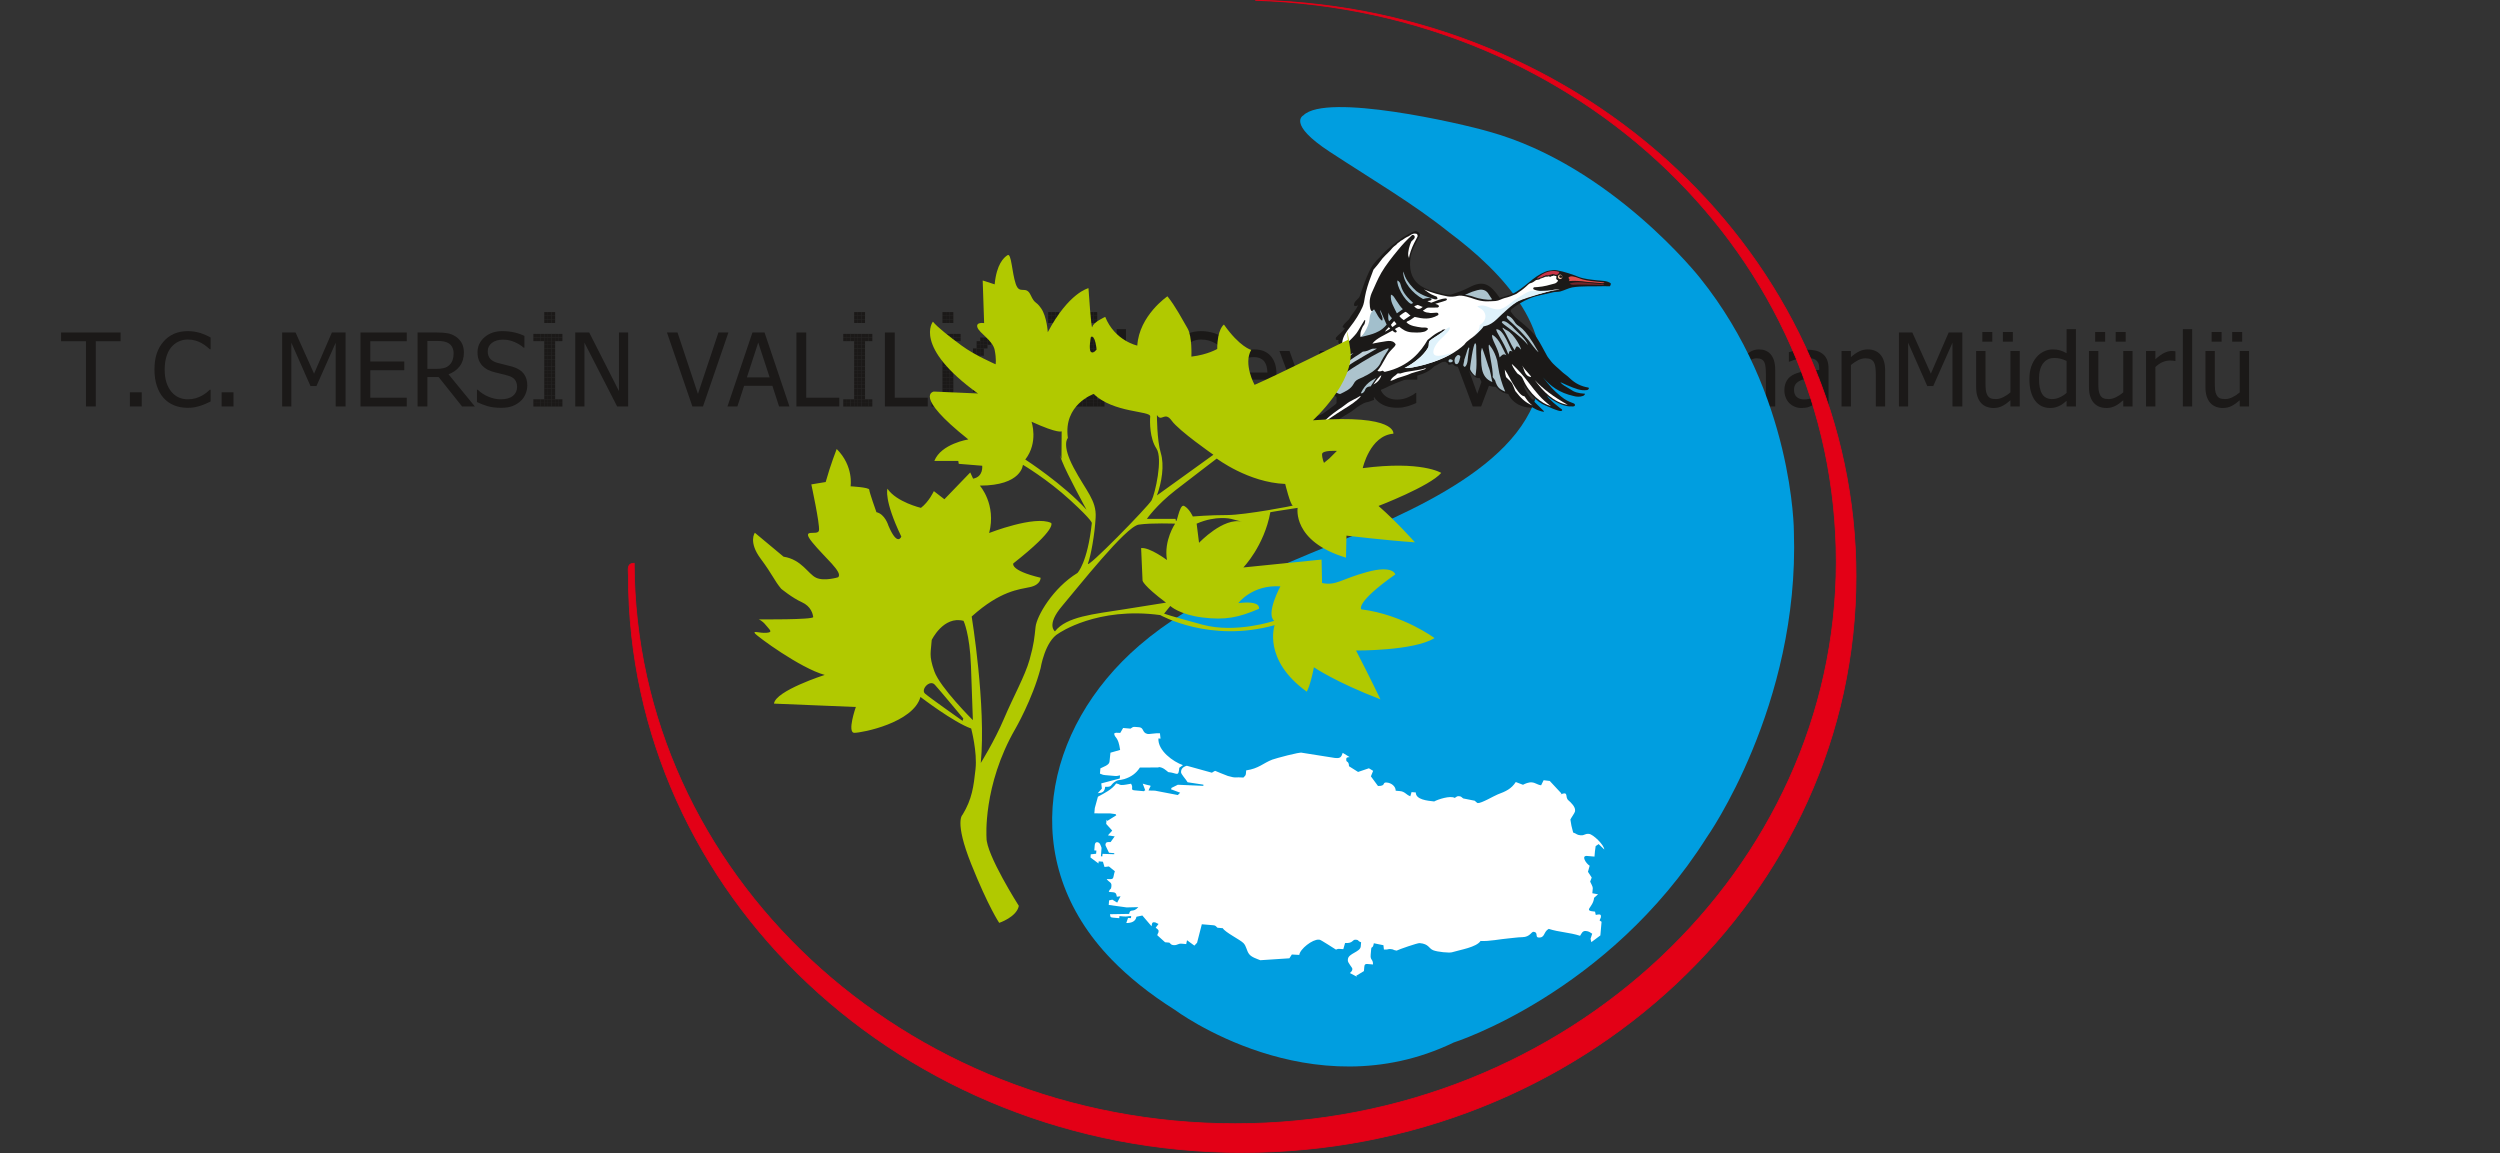 <?xml version="1.0" encoding="UTF-8"?>
<svg xmlns="http://www.w3.org/2000/svg" xmlns:xlink="http://www.w3.org/1999/xlink" width="688.1pt" height="317.4pt" viewBox="0 0 688.1 317.4" version="1.1">
<rect x="0" y="0" width="688.1" height="317.4" fill="#333333" stroke="none"/>
<defs>
<g>
<symbol overflow="visible" id="glyph0-0">
<path style="stroke:none;" d="M 3.5 0 L 3.5 -21 L 24.5 -21 L 24.5 0 Z M 5.25 -1.75 L 22.75 -1.75 L 22.75 -19.25 L 5.25 -19.25 Z M 5.25 -1.75 "/>
</symbol>
<symbol overflow="visible" id="glyph0-1">
<path style="stroke:none;" d="M 6.828 0 L 6.828 -17.953 L -0.016 -17.953 L -0.016 -20.359 L 16.359 -20.359 L 16.359 -17.953 L 9.531 -17.953 L 9.531 0 Z M 6.828 0 "/>
</symbol>
<symbol overflow="visible" id="glyph0-2">
<path style="stroke:none;" d="M 5.859 0 L 2.594 0 L 2.594 -3.891 L 5.859 -3.891 Z M 5.859 0 "/>
</symbol>
<symbol overflow="visible" id="glyph0-3">
<path style="stroke:none;" d="M 10.016 0.375 C 8.691 0.375 7.465 0.148 6.344 -0.297 C 5.227 -0.742 4.262 -1.41 3.453 -2.297 C 2.648 -3.18 2.023 -4.285 1.578 -5.609 C 1.129 -6.93 0.906 -8.445 0.906 -10.156 C 0.906 -11.863 1.117 -13.348 1.547 -14.609 C 1.98 -15.879 2.617 -16.984 3.453 -17.922 C 4.254 -18.836 5.211 -19.535 6.328 -20.016 C 7.441 -20.492 8.688 -20.734 10.062 -20.734 C 10.746 -20.734 11.391 -20.68 11.984 -20.578 C 12.574 -20.473 13.129 -20.34 13.641 -20.188 C 14.074 -20.051 14.523 -19.879 14.984 -19.672 C 15.449 -19.473 15.91 -19.246 16.359 -19 L 16.359 -15.734 L 16.141 -15.734 C 15.898 -15.949 15.59 -16.219 15.219 -16.531 C 14.844 -16.84 14.383 -17.148 13.844 -17.453 C 13.332 -17.73 12.77 -17.961 12.156 -18.141 C 11.539 -18.324 10.832 -18.422 10.031 -18.422 C 9.164 -18.422 8.34 -18.238 7.562 -17.875 C 6.789 -17.52 6.113 -16.996 5.531 -16.312 C 4.957 -15.613 4.508 -14.738 4.188 -13.688 C 3.875 -12.645 3.719 -11.465 3.719 -10.156 C 3.719 -8.758 3.883 -7.555 4.219 -6.547 C 4.559 -5.547 5.023 -4.695 5.609 -4 C 6.168 -3.332 6.832 -2.824 7.594 -2.484 C 8.363 -2.141 9.176 -1.969 10.031 -1.969 C 10.82 -1.969 11.547 -2.062 12.203 -2.25 C 12.867 -2.445 13.461 -2.691 13.984 -2.984 C 14.48 -3.262 14.914 -3.551 15.281 -3.844 C 15.645 -4.145 15.93 -4.398 16.141 -4.609 L 16.359 -4.609 L 16.359 -1.375 C 15.91 -1.164 15.488 -0.965 15.094 -0.781 C 14.695 -0.594 14.211 -0.402 13.641 -0.219 C 13.047 -0.031 12.492 0.113 11.984 0.219 C 11.484 0.32 10.824 0.375 10.016 0.375 Z M 10.016 0.375 "/>
</symbol>
<symbol overflow="visible" id="glyph0-4">
<path style="stroke:none;" d=""/>
</symbol>
<symbol overflow="visible" id="glyph0-5">
<path style="stroke:none;" d="M 19.516 0 L 16.797 0 L 16.797 -17.547 L 11.5 -5.609 L 9.859 -5.609 L 4.594 -17.547 L 4.594 0 L 2.062 0 L 2.062 -20.359 L 5.75 -20.359 L 10.844 -9.031 L 15.75 -20.359 L 19.516 -20.359 Z M 19.516 0 "/>
</symbol>
<symbol overflow="visible" id="glyph0-6">
<path style="stroke:none;" d="M 2.062 0 L 2.062 -20.359 L 14.797 -20.359 L 14.797 -17.953 L 4.766 -17.953 L 4.766 -12.375 L 14.109 -12.375 L 14.109 -9.969 L 4.766 -9.969 L 4.766 -2.406 L 14.797 -2.406 L 14.797 0 Z M 2.062 0 "/>
</symbol>
<symbol overflow="visible" id="glyph0-7">
<path style="stroke:none;" d="M 17.828 0 L 14.312 0 L 7.859 -8.094 L 4.766 -8.094 L 4.766 0 L 2.062 0 L 2.062 -20.359 L 7.312 -20.359 C 8.477 -20.359 9.457 -20.289 10.25 -20.156 C 11.039 -20.031 11.789 -19.738 12.5 -19.281 C 13.207 -18.82 13.77 -18.23 14.188 -17.516 C 14.602 -16.797 14.812 -15.898 14.812 -14.828 C 14.812 -13.336 14.43 -12.086 13.672 -11.078 C 12.91 -10.078 11.879 -9.336 10.578 -8.859 Z M 11.984 -14.625 C 11.984 -15.215 11.871 -15.742 11.656 -16.203 C 11.445 -16.668 11.121 -17.051 10.688 -17.344 C 10.312 -17.59 9.867 -17.77 9.359 -17.875 C 8.848 -17.977 8.211 -18.031 7.453 -18.031 L 4.766 -18.031 L 4.766 -10.344 L 7.156 -10.344 C 7.926 -10.344 8.617 -10.41 9.234 -10.547 C 9.855 -10.691 10.391 -10.977 10.828 -11.406 C 11.223 -11.789 11.516 -12.242 11.703 -12.766 C 11.887 -13.293 11.984 -13.914 11.984 -14.625 Z M 11.984 -14.625 "/>
</symbol>
<symbol overflow="visible" id="glyph0-8">
<path style="stroke:none;" d="M 7.734 0.375 C 6.266 0.375 5.008 0.223 3.969 -0.078 C 2.938 -0.387 1.961 -0.77 1.047 -1.219 L 1.047 -4.609 L 1.25 -4.609 C 2.133 -3.766 3.141 -3.113 4.266 -2.656 C 5.398 -2.195 6.492 -1.969 7.547 -1.969 C 9.043 -1.969 10.176 -2.281 10.938 -2.906 C 11.707 -3.527 12.094 -4.352 12.094 -5.375 C 12.094 -6.184 11.887 -6.848 11.484 -7.359 C 11.086 -7.867 10.449 -8.242 9.578 -8.484 C 8.941 -8.668 8.363 -8.82 7.844 -8.938 C 7.32 -9.059 6.668 -9.223 5.891 -9.422 C 5.191 -9.598 4.559 -9.828 4 -10.109 C 3.445 -10.398 2.957 -10.77 2.531 -11.219 C 2.113 -11.664 1.785 -12.191 1.547 -12.797 C 1.316 -13.41 1.203 -14.113 1.203 -14.906 C 1.203 -16.551 1.844 -17.93 3.125 -19.047 C 4.414 -20.168 6.055 -20.734 8.047 -20.734 C 9.191 -20.734 10.27 -20.617 11.281 -20.391 C 12.301 -20.16 13.242 -19.836 14.109 -19.422 L 14.109 -16.172 L 13.906 -16.172 C 13.258 -16.762 12.43 -17.281 11.422 -17.719 C 10.41 -18.164 9.348 -18.391 8.234 -18.391 C 6.973 -18.391 5.949 -18.09 5.172 -17.5 C 4.398 -16.914 4.016 -16.145 4.016 -15.188 C 4.016 -14.32 4.242 -13.633 4.703 -13.125 C 5.16 -12.613 5.82 -12.238 6.688 -12 C 7.258 -11.844 7.957 -11.664 8.781 -11.469 C 9.613 -11.281 10.305 -11.102 10.859 -10.938 C 12.262 -10.508 13.289 -9.863 13.938 -9 C 14.582 -8.133 14.906 -7.066 14.906 -5.797 C 14.906 -5.004 14.742 -4.215 14.422 -3.438 C 14.098 -2.664 13.645 -2.012 13.062 -1.484 C 12.406 -0.891 11.66 -0.43 10.828 -0.109 C 10.004 0.211 8.973 0.375 7.734 0.375 Z M 7.734 0.375 "/>
</symbol>
<symbol overflow="visible" id="glyph0-9">
<path style="stroke:none;" d="M 16.625 0 L 13.594 0 L 4.594 -17.562 L 4.594 0 L 2.062 0 L 2.062 -20.359 L 5.906 -20.359 L 14.094 -4.234 L 14.094 -20.359 L 16.625 -20.359 Z M 16.625 0 "/>
</symbol>
<symbol overflow="visible" id="glyph0-10">
<path style="stroke:none;" d="M 16.812 -20.359 L 9.812 0 L 6.891 0 L -0.109 -20.359 L 2.797 -20.359 L 8.422 -3.453 L 14.062 -20.359 Z M 16.812 -20.359 "/>
</symbol>
<symbol overflow="visible" id="glyph0-11">
<path style="stroke:none;" d="M -0.141 0 L 6.734 -20.359 L 10.062 -20.359 L 16.922 0 L 14.062 0 L 12.219 -5.688 L 4.438 -5.688 L 2.594 0 Z M 11.469 -8 L 8.328 -17.594 L 5.203 -8 Z M 11.469 -8 "/>
</symbol>
<symbol overflow="visible" id="glyph0-12">
<path style="stroke:none;" d="M 13.859 0 L 2.062 0 L 2.062 -20.359 L 4.766 -20.359 L 4.766 -2.406 L 13.859 -2.406 Z M 13.859 0 "/>
</symbol>
<symbol overflow="visible" id="glyph0-13">
<path style="stroke:none;" d="M 4.484 0 L 1.922 0 L 1.922 -21.281 L 4.484 -21.281 Z M 4.484 0 "/>
</symbol>
<symbol overflow="visible" id="glyph0-14">
<path style="stroke:none;" d="M 10.016 0.375 C 8.691 0.375 7.465 0.148 6.344 -0.297 C 5.227 -0.742 4.262 -1.41 3.453 -2.297 C 2.648 -3.18 2.023 -4.285 1.578 -5.609 C 1.129 -6.93 0.906 -8.445 0.906 -10.156 C 0.906 -11.863 1.117 -13.348 1.547 -14.609 C 1.98 -15.879 2.617 -16.984 3.453 -17.922 C 4.254 -18.836 5.211 -19.535 6.328 -20.016 C 7.441 -20.492 8.688 -20.734 10.062 -20.734 C 10.746 -20.734 11.391 -20.68 11.984 -20.578 C 12.574 -20.473 13.129 -20.34 13.641 -20.188 C 14.074 -20.051 14.523 -19.879 14.984 -19.672 C 15.449 -19.473 15.91 -19.246 16.359 -19 L 16.359 -15.734 L 16.141 -15.734 C 15.898 -15.949 15.59 -16.219 15.219 -16.531 C 14.844 -16.84 14.383 -17.148 13.844 -17.453 C 13.332 -17.73 12.77 -17.961 12.156 -18.141 C 11.539 -18.324 10.832 -18.422 10.031 -18.422 C 9.164 -18.422 8.34 -18.238 7.562 -17.875 C 6.789 -17.52 6.113 -16.996 5.531 -16.312 C 4.957 -15.613 4.508 -14.738 4.188 -13.688 C 3.875 -12.645 3.719 -11.465 3.719 -10.156 C 3.719 -8.758 3.883 -7.555 4.219 -6.547 C 4.559 -5.547 5.023 -4.695 5.609 -4 C 6.168 -3.332 6.832 -2.824 7.594 -2.484 C 8.363 -2.141 9.176 -1.969 10.031 -1.969 C 10.82 -1.969 11.547 -2.062 12.203 -2.25 C 12.867 -2.445 13.461 -2.691 13.984 -2.984 C 14.48 -3.262 14.914 -3.551 15.281 -3.844 C 15.645 -4.145 15.93 -4.398 16.141 -4.609 L 16.359 -4.609 L 16.359 -1.375 C 15.91 -1.164 15.488 -0.965 15.094 -0.781 C 14.695 -0.594 14.211 -0.402 13.641 -0.219 C 13.566 -0.188 13.461 -0.148 13.328 -0.109 C 13.191 -0.078 13.098 -0.055 13.047 -0.047 C 13.055 0.098 13.066 0.281 13.078 0.5 C 13.098 0.715 13.109 0.957 13.109 1.219 C 13.109 2.57 12.73 3.672 11.984 4.516 C 11.242 5.355 10.211 5.781 8.891 5.781 C 8.547 5.781 8.145 5.754 7.688 5.703 C 7.238 5.648 6.832 5.566 6.469 5.453 L 6.469 3.266 L 6.594 3.266 C 6.809 3.367 7.098 3.473 7.453 3.578 C 7.805 3.68 8.164 3.734 8.531 3.734 C 9.383 3.734 10.008 3.551 10.406 3.188 C 10.809 2.832 11.016 2.258 11.016 1.469 C 11.016 1.301 11.008 1.121 11 0.938 C 11 0.758 11 0.555 11 0.328 C 10.832 0.336 10.676 0.348 10.531 0.359 C 10.395 0.367 10.223 0.375 10.016 0.375 Z M 10.016 0.375 "/>
</symbol>
<symbol overflow="visible" id="glyph0-15">
<path style="stroke:none;" d="M 8.484 0.359 C 6.055 0.359 4.168 -0.328 2.828 -1.703 C 1.484 -3.074 0.812 -5.023 0.812 -7.547 C 0.812 -10.035 1.461 -12.016 2.766 -13.484 C 4.066 -14.961 5.77 -15.703 7.875 -15.703 C 8.82 -15.703 9.66 -15.559 10.391 -15.281 C 11.117 -15.008 11.758 -14.582 12.312 -14 C 12.852 -13.414 13.27 -12.699 13.562 -11.859 C 13.852 -11.016 14 -9.98 14 -8.766 L 14 -7.375 L 3.422 -7.375 C 3.422 -5.594 3.863 -4.23 4.75 -3.297 C 5.645 -2.359 6.883 -1.891 8.469 -1.891 C 9.027 -1.891 9.582 -1.953 10.125 -2.078 C 10.664 -2.199 11.156 -2.367 11.594 -2.578 C 12.059 -2.785 12.453 -2.984 12.766 -3.172 C 13.086 -3.367 13.352 -3.555 13.562 -3.734 L 13.719 -3.734 L 13.719 -0.938 C 13.414 -0.812 13.039 -0.66 12.594 -0.484 C 12.145 -0.305 11.742 -0.164 11.391 -0.062 C 10.891 0.07 10.434 0.176 10.031 0.25 C 9.625 0.32 9.105 0.359 8.484 0.359 Z M 11.5 -9.344 C 11.477 -10.027 11.395 -10.625 11.25 -11.125 C 11.102 -11.621 10.895 -12.051 10.625 -12.406 C 10.32 -12.777 9.934 -13.066 9.469 -13.266 C 9 -13.473 8.414 -13.578 7.719 -13.578 C 7.039 -13.578 6.461 -13.473 5.984 -13.266 C 5.504 -13.066 5.066 -12.77 4.672 -12.375 C 4.297 -11.969 4.004 -11.52 3.797 -11.031 C 3.598 -10.551 3.473 -9.988 3.422 -9.344 Z M 11.5 -9.344 "/>
</symbol>
<symbol overflow="visible" id="glyph0-16">
<path style="stroke:none;" d="M 13.859 -15.266 L 8.109 0 L 5.797 0 L 0.078 -15.266 L 2.859 -15.266 L 7.047 -3.484 L 11.188 -15.266 Z M 13.859 -15.266 "/>
</symbol>
<symbol overflow="visible" id="glyph0-17">
<path style="stroke:none;" d="M 9.953 -12.516 L 9.812 -12.516 C 9.625 -12.566 9.418 -12.598 9.203 -12.609 C 8.992 -12.629 8.738 -12.641 8.438 -12.641 C 7.738 -12.641 7.043 -12.488 6.359 -12.188 C 5.68 -11.883 5.039 -11.434 4.438 -10.844 L 4.438 0 L 1.859 0 L 1.859 -15.266 L 4.438 -15.266 L 4.438 -13 C 5.371 -13.832 6.191 -14.414 6.891 -14.75 C 7.586 -15.09 8.266 -15.266 8.922 -15.266 C 9.18 -15.266 9.375 -15.258 9.5 -15.25 C 9.633 -15.238 9.785 -15.215 9.953 -15.188 Z M 9.953 -12.516 "/>
</symbol>
<symbol overflow="visible" id="glyph0-18">
<path style="stroke:none;" d="M 16.469 -18.016 C 17.238 -17.129 17.836 -16.023 18.266 -14.703 C 18.691 -13.379 18.906 -11.867 18.906 -10.172 C 18.906 -8.523 18.695 -7.035 18.281 -5.703 C 17.863 -4.367 17.258 -3.254 16.469 -2.359 C 15.633 -1.41 14.66 -0.707 13.547 -0.25 C 12.441 0.195 11.227 0.422 9.906 0.422 C 8.52 0.422 7.273 0.191 6.172 -0.266 C 5.078 -0.73 4.133 -1.43 3.344 -2.359 C 2.551 -3.254 1.945 -4.363 1.531 -5.688 C 1.113 -7.008 0.906 -8.504 0.906 -10.172 C 0.906 -11.887 1.113 -13.395 1.531 -14.688 C 1.957 -15.977 2.562 -17.086 3.344 -18.016 C 4.133 -18.918 5.082 -19.609 6.188 -20.078 C 7.289 -20.543 8.531 -20.781 9.906 -20.781 C 11.289 -20.781 12.535 -20.535 13.641 -20.047 C 14.754 -19.566 15.695 -18.887 16.469 -18.016 Z M 16.094 -10.172 C 16.094 -11.523 15.945 -12.719 15.656 -13.75 C 15.363 -14.789 14.949 -15.656 14.422 -16.344 C 13.891 -17.039 13.238 -17.562 12.469 -17.906 C 11.707 -18.258 10.852 -18.438 9.906 -18.438 C 8.926 -18.438 8.066 -18.262 7.328 -17.922 C 6.598 -17.586 5.949 -17.059 5.391 -16.344 C 4.848 -15.645 4.43 -14.77 4.141 -13.719 C 3.859 -12.676 3.719 -11.492 3.719 -10.172 C 3.719 -7.504 4.273 -5.461 5.391 -4.047 C 6.512 -2.629 8.02 -1.922 9.906 -1.922 C 11.801 -1.922 13.305 -2.629 14.422 -4.047 C 15.535 -5.461 16.094 -7.504 16.094 -10.172 Z M 16.094 -10.172 "/>
</symbol>
<symbol overflow="visible" id="glyph0-19">
<path style="stroke:none;" d="M 19.203 0 L 19.203 -8.828 C 19.203 -9.535 19.168 -10.188 19.109 -10.781 C 19.055 -11.371 18.941 -11.844 18.766 -12.188 C 18.586 -12.551 18.324 -12.816 17.984 -12.984 C 17.648 -13.16 17.195 -13.25 16.625 -13.25 C 16.094 -13.25 15.523 -13.086 14.922 -12.766 C 14.316 -12.441 13.691 -11.973 13.047 -11.359 C 13.055 -11.203 13.066 -11.012 13.078 -10.797 C 13.086 -10.586 13.094 -10.336 13.094 -10.047 L 13.094 0 L 10.531 0 L 10.531 -8.828 C 10.531 -9.535 10.496 -10.188 10.438 -10.781 C 10.383 -11.371 10.273 -11.844 10.109 -12.188 C 9.922 -12.551 9.652 -12.816 9.312 -12.984 C 8.977 -13.16 8.523 -13.25 7.953 -13.25 C 7.398 -13.25 6.816 -13.07 6.203 -12.719 C 5.598 -12.375 5.008 -11.934 4.438 -11.406 L 4.438 0 L 1.859 0 L 1.859 -15.266 L 4.438 -15.266 L 4.438 -13.578 C 5.102 -14.254 5.766 -14.773 6.422 -15.141 C 7.086 -15.512 7.816 -15.703 8.609 -15.703 C 9.512 -15.703 10.316 -15.492 11.016 -15.078 C 11.711 -14.672 12.242 -13.996 12.609 -13.062 C 13.379 -13.926 14.133 -14.582 14.875 -15.031 C 15.613 -15.477 16.414 -15.703 17.281 -15.703 C 17.934 -15.703 18.531 -15.598 19.062 -15.391 C 19.602 -15.18 20.078 -14.848 20.484 -14.391 C 20.887 -13.93 21.203 -13.352 21.422 -12.656 C 21.648 -11.969 21.766 -11.098 21.766 -10.047 L 21.766 0 Z M 19.203 0 "/>
</symbol>
<symbol overflow="visible" id="glyph0-20">
<path style="stroke:none;" d="M 10.391 -3.766 L 10.391 -8 C 9.773 -7.945 8.996 -7.867 8.062 -7.766 C 7.133 -7.672 6.383 -7.539 5.812 -7.375 C 5.125 -7.164 4.555 -6.84 4.109 -6.406 C 3.672 -5.969 3.453 -5.363 3.453 -4.594 C 3.453 -3.719 3.695 -3.055 4.188 -2.609 C 4.676 -2.16 5.395 -1.938 6.344 -1.938 C 7.152 -1.938 7.891 -2.113 8.547 -2.469 C 9.199 -2.82 9.816 -3.254 10.391 -3.766 Z M 10.391 -1.625 C 10.18 -1.469 9.898 -1.246 9.547 -0.969 C 9.203 -0.695 8.863 -0.477 8.531 -0.312 C 8.07 -0.07 7.629 0.109 7.203 0.234 C 6.785 0.355 6.191 0.422 5.422 0.422 C 4.797 0.422 4.199 0.301 3.641 0.062 C 3.078 -0.164 2.574 -0.5 2.141 -0.938 C 1.734 -1.352 1.402 -1.867 1.156 -2.484 C 0.914 -3.098 0.797 -3.75 0.797 -4.438 C 0.797 -5.488 1.02 -6.383 1.469 -7.125 C 1.914 -7.871 2.617 -8.469 3.578 -8.906 C 4.441 -9.289 5.457 -9.555 6.625 -9.703 C 7.789 -9.855 9.047 -9.973 10.391 -10.047 L 10.391 -10.547 C 10.391 -11.137 10.293 -11.617 10.109 -11.984 C 9.93 -12.355 9.68 -12.648 9.359 -12.859 C 9.023 -13.066 8.617 -13.203 8.141 -13.266 C 7.672 -13.336 7.184 -13.375 6.688 -13.375 C 6.094 -13.375 5.395 -13.285 4.594 -13.109 C 3.789 -12.93 2.988 -12.668 2.188 -12.328 L 2.031 -12.328 L 2.031 -14.938 C 2.508 -15.082 3.191 -15.234 4.078 -15.391 C 4.961 -15.555 5.836 -15.641 6.703 -15.641 C 7.742 -15.641 8.625 -15.555 9.344 -15.391 C 10.07 -15.234 10.723 -14.934 11.297 -14.5 C 11.848 -14.082 12.258 -13.539 12.531 -12.875 C 12.809 -12.207 12.953 -11.398 12.953 -10.453 L 12.953 0 L 10.391 0 Z M 10.391 -1.625 "/>
</symbol>
<symbol overflow="visible" id="glyph0-21">
<path style="stroke:none;" d="M 13.859 0 L 11.297 0 L 11.297 -8.703 C 11.297 -9.398 11.258 -10.051 11.188 -10.656 C 11.125 -11.258 10.992 -11.742 10.797 -12.109 C 10.586 -12.492 10.293 -12.781 9.922 -12.969 C 9.547 -13.152 9.035 -13.25 8.391 -13.25 C 7.754 -13.25 7.098 -13.074 6.422 -12.734 C 5.742 -12.391 5.082 -11.945 4.438 -11.406 L 4.438 0 L 1.859 0 L 1.859 -15.266 L 4.438 -15.266 L 4.438 -13.578 C 5.195 -14.262 5.953 -14.789 6.703 -15.156 C 7.449 -15.52 8.238 -15.703 9.062 -15.703 C 10.57 -15.703 11.75 -15.207 12.594 -14.219 C 13.434 -13.227 13.859 -11.789 13.859 -9.906 Z M 13.859 0 "/>
</symbol>
<symbol overflow="visible" id="glyph0-22">
<path style="stroke:none;" d="M 13.75 0 L 11.188 0 L 11.188 -1.703 C 10.395 -1.004 9.637 -0.473 8.922 -0.109 C 8.211 0.242 7.418 0.422 6.547 0.422 C 5.879 0.422 5.246 0.309 4.656 0.094 C 4.07 -0.121 3.559 -0.469 3.125 -0.938 C 2.688 -1.414 2.348 -2.016 2.109 -2.734 C 1.867 -3.449 1.75 -4.328 1.75 -5.359 L 1.75 -15.266 L 4.328 -15.266 L 4.328 -6.578 C 4.328 -5.766 4.352 -5.09 4.406 -4.562 C 4.465 -4.031 4.602 -3.559 4.812 -3.156 C 5.02 -2.77 5.301 -2.48 5.656 -2.297 C 6.02 -2.117 6.539 -2.031 7.219 -2.031 C 7.84 -2.031 8.508 -2.207 9.219 -2.562 C 9.934 -2.914 10.594 -3.352 11.188 -3.875 L 11.188 -15.266 L 13.75 -15.266 Z M 11.859 -17.828 L 9.109 -17.828 L 9.109 -20.5 L 11.859 -20.5 Z M 6.203 -17.828 L 3.453 -17.828 L 3.453 -20.5 L 6.203 -20.5 Z M 6.203 -17.828 "/>
</symbol>
<symbol overflow="visible" id="glyph0-23">
<path style="stroke:none;" d="M 13.625 0 L 11.047 0 L 11.047 -1.562 C 10.648 -1.219 10.305 -0.934 10.016 -0.719 C 9.723 -0.5 9.379 -0.301 8.984 -0.125 C 8.617 0.051 8.238 0.188 7.844 0.281 C 7.457 0.371 7.004 0.422 6.484 0.422 C 5.648 0.422 4.879 0.246 4.172 -0.094 C 3.473 -0.434 2.871 -0.941 2.375 -1.609 C 1.875 -2.285 1.488 -3.117 1.219 -4.109 C 0.945 -5.098 0.812 -6.234 0.812 -7.516 C 0.812 -8.855 0.984 -10.02 1.328 -11 C 1.668 -11.977 2.148 -12.832 2.766 -13.562 C 3.316 -14.227 3.988 -14.75 4.781 -15.125 C 5.57 -15.508 6.398 -15.703 7.266 -15.703 C 8.023 -15.703 8.688 -15.613 9.25 -15.438 C 9.82 -15.27 10.422 -15.008 11.047 -14.656 L 11.047 -21.281 L 13.625 -21.281 Z M 11.047 -3.719 L 11.047 -12.531 C 10.41 -12.832 9.836 -13.039 9.328 -13.156 C 8.828 -13.277 8.277 -13.344 7.688 -13.344 C 6.363 -13.344 5.324 -12.848 4.578 -11.859 C 3.828 -10.867 3.453 -9.441 3.453 -7.578 C 3.453 -5.773 3.738 -4.398 4.312 -3.453 C 4.895 -2.504 5.816 -2.031 7.078 -2.031 C 7.754 -2.031 8.43 -2.18 9.109 -2.484 C 9.793 -2.785 10.441 -3.195 11.047 -3.719 Z M 11.047 -3.719 "/>
</symbol>
<symbol overflow="visible" id="glyph1-0">
<g transform="matrix(1,0,0,1,1,-26)">
<rect x="3" y="0" width="1" height="1"/>
<rect x="4" y="0" width="1" height="1"/>
<rect x="5" y="0" width="1" height="1"/>
<rect x="3" y="1" width="1" height="1"/>
<rect x="4" y="1" width="1" height="1"/>
<rect x="5" y="1" width="1" height="1"/>
<rect x="3" y="2" width="1" height="1"/>
<rect x="4" y="2" width="1" height="1"/>
<rect x="5" y="2" width="1" height="1"/>
<rect x="0" y="6" width="1" height="1"/>
<rect x="1" y="6" width="1" height="1"/>
<rect x="2" y="6" width="1" height="1"/>
<rect x="3" y="6" width="1" height="1"/>
<rect x="4" y="6" width="1" height="1"/>
<rect x="5" y="6" width="1" height="1"/>
<rect x="6" y="6" width="1" height="1"/>
<rect x="7" y="6" width="1" height="1"/>
<rect x="0" y="7" width="1" height="1"/>
<rect x="1" y="7" width="1" height="1"/>
<rect x="2" y="7" width="1" height="1"/>
<rect x="3" y="7" width="1" height="1"/>
<rect x="4" y="7" width="1" height="1"/>
<rect x="5" y="7" width="1" height="1"/>
<rect x="6" y="7" width="1" height="1"/>
<rect x="7" y="7" width="1" height="1"/>
<rect x="3" y="8" width="1" height="1"/>
<rect x="4" y="8" width="1" height="1"/>
<rect x="5" y="8" width="1" height="1"/>
<rect x="3" y="9" width="1" height="1"/>
<rect x="4" y="9" width="1" height="1"/>
<rect x="5" y="9" width="1" height="1"/>
<rect x="3" y="10" width="1" height="1"/>
<rect x="4" y="10" width="1" height="1"/>
<rect x="5" y="10" width="1" height="1"/>
<rect x="3" y="11" width="1" height="1"/>
<rect x="4" y="11" width="1" height="1"/>
<rect x="5" y="11" width="1" height="1"/>
<rect x="3" y="12" width="1" height="1"/>
<rect x="4" y="12" width="1" height="1"/>
<rect x="5" y="12" width="1" height="1"/>
<rect x="3" y="13" width="1" height="1"/>
<rect x="4" y="13" width="1" height="1"/>
<rect x="5" y="13" width="1" height="1"/>
<rect x="3" y="14" width="1" height="1"/>
<rect x="4" y="14" width="1" height="1"/>
<rect x="5" y="14" width="1" height="1"/>
<rect x="3" y="15" width="1" height="1"/>
<rect x="4" y="15" width="1" height="1"/>
<rect x="5" y="15" width="1" height="1"/>
<rect x="3" y="16" width="1" height="1"/>
<rect x="4" y="16" width="1" height="1"/>
<rect x="5" y="16" width="1" height="1"/>
<rect x="3" y="17" width="1" height="1"/>
<rect x="4" y="17" width="1" height="1"/>
<rect x="5" y="17" width="1" height="1"/>
<rect x="3" y="18" width="1" height="1"/>
<rect x="4" y="18" width="1" height="1"/>
<rect x="5" y="18" width="1" height="1"/>
<rect x="3" y="19" width="1" height="1"/>
<rect x="4" y="19" width="1" height="1"/>
<rect x="5" y="19" width="1" height="1"/>
<rect x="3" y="20" width="1" height="1"/>
<rect x="4" y="20" width="1" height="1"/>
<rect x="5" y="20" width="1" height="1"/>
<rect x="3" y="21" width="1" height="1"/>
<rect x="4" y="21" width="1" height="1"/>
<rect x="5" y="21" width="1" height="1"/>
<rect x="3" y="22" width="1" height="1"/>
<rect x="4" y="22" width="1" height="1"/>
<rect x="5" y="22" width="1" height="1"/>
<rect x="3" y="23" width="1" height="1"/>
<rect x="4" y="23" width="1" height="1"/>
<rect x="5" y="23" width="1" height="1"/>
<rect x="0" y="24" width="1" height="1"/>
<rect x="1" y="24" width="1" height="1"/>
<rect x="2" y="24" width="1" height="1"/>
<rect x="3" y="24" width="1" height="1"/>
<rect x="4" y="24" width="1" height="1"/>
<rect x="5" y="24" width="1" height="1"/>
<rect x="6" y="24" width="1" height="1"/>
<rect x="7" y="24" width="1" height="1"/>
<rect x="0" y="25" width="1" height="1"/>
<rect x="1" y="25" width="1" height="1"/>
<rect x="2" y="25" width="1" height="1"/>
<rect x="3" y="25" width="1" height="1"/>
<rect x="4" y="25" width="1" height="1"/>
<rect x="5" y="25" width="1" height="1"/>
<rect x="6" y="25" width="1" height="1"/>
<rect x="7" y="25" width="1" height="1"/>
</g>
</symbol>
<symbol overflow="visible" id="glyph1-1">
<g transform="matrix(1,0,0,1,0,-28)">
<rect x="6" y="0" width="1" height="1"/>
<rect x="7" y="0" width="1" height="1"/>
<rect x="12" y="0" width="1" height="1"/>
<rect x="13" y="0" width="1" height="1"/>
<rect x="14" y="0" width="1" height="1"/>
<rect x="6" y="1" width="1" height="1"/>
<rect x="7" y="1" width="1" height="1"/>
<rect x="12" y="1" width="1" height="1"/>
<rect x="13" y="1" width="1" height="1"/>
<rect x="6" y="2" width="1" height="1"/>
<rect x="7" y="2" width="1" height="1"/>
<rect x="12" y="2" width="1" height="1"/>
<rect x="13" y="2" width="1" height="1"/>
<rect x="6" y="3" width="1" height="1"/>
<rect x="7" y="3" width="1" height="1"/>
<rect x="8" y="3" width="1" height="1"/>
<rect x="11" y="3" width="1" height="1"/>
<rect x="12" y="3" width="1" height="1"/>
<rect x="13" y="3" width="1" height="1"/>
<rect x="7" y="4" width="1" height="1"/>
<rect x="8" y="4" width="1" height="1"/>
<rect x="9" y="4" width="1" height="1"/>
<rect x="10" y="4" width="1" height="1"/>
<rect x="11" y="4" width="1" height="1"/>
<rect x="12" y="4" width="1" height="1"/>
<rect x="9" y="5" width="1" height="1"/>
<rect x="10" y="5" width="1" height="1"/>
<rect x="8" y="7" width="1" height="1"/>
<rect x="9" y="7" width="1" height="1"/>
<rect x="10" y="7" width="1" height="1"/>
<rect x="11" y="7" width="1" height="1"/>
<rect x="12" y="7" width="1" height="1"/>
<rect x="13" y="7" width="1" height="1"/>
<rect x="6" y="8" width="1" height="1"/>
<rect x="7" y="8" width="1" height="1"/>
<rect x="8" y="8" width="1" height="1"/>
<rect x="9" y="8" width="1" height="1"/>
<rect x="10" y="8" width="1" height="1"/>
<rect x="11" y="8" width="1" height="1"/>
<rect x="12" y="8" width="1" height="1"/>
<rect x="13" y="8" width="1" height="1"/>
<rect x="14" y="8" width="1" height="1"/>
<rect x="15" y="8" width="1" height="1"/>
<rect x="16" y="8" width="1" height="1"/>
<rect x="4" y="9" width="1" height="1"/>
<rect x="5" y="9" width="1" height="1"/>
<rect x="6" y="9" width="1" height="1"/>
<rect x="7" y="9" width="1" height="1"/>
<rect x="8" y="9" width="1" height="1"/>
<rect x="9" y="9" width="1" height="1"/>
<rect x="11" y="9" width="1" height="1"/>
<rect x="12" y="9" width="1" height="1"/>
<rect x="13" y="9" width="1" height="1"/>
<rect x="14" y="9" width="1" height="1"/>
<rect x="15" y="9" width="1" height="1"/>
<rect x="16" y="9" width="1" height="1"/>
<rect x="3" y="10" width="1" height="1"/>
<rect x="4" y="10" width="1" height="1"/>
<rect x="5" y="10" width="1" height="1"/>
<rect x="6" y="10" width="1" height="1"/>
<rect x="15" y="10" width="1" height="1"/>
<rect x="16" y="10" width="1" height="1"/>
<rect x="3" y="11" width="1" height="1"/>
<rect x="4" y="11" width="1" height="1"/>
<rect x="5" y="11" width="1" height="1"/>
<rect x="16" y="11" width="1" height="1"/>
<rect x="2" y="12" width="1" height="1"/>
<rect x="3" y="12" width="1" height="1"/>
<rect x="4" y="12" width="1" height="1"/>
<rect x="2" y="13" width="1" height="1"/>
<rect x="3" y="13" width="1" height="1"/>
<rect x="4" y="13" width="1" height="1"/>
<rect x="1" y="14" width="1" height="1"/>
<rect x="2" y="14" width="1" height="1"/>
<rect x="3" y="14" width="1" height="1"/>
<rect x="1" y="15" width="1" height="1"/>
<rect x="2" y="15" width="1" height="1"/>
<rect x="3" y="15" width="1" height="1"/>
<rect x="1" y="16" width="1" height="1"/>
<rect x="2" y="16" width="1" height="1"/>
<rect x="3" y="16" width="1" height="1"/>
<rect x="1" y="17" width="1" height="1"/>
<rect x="2" y="17" width="1" height="1"/>
<rect x="3" y="17" width="1" height="1"/>
<rect x="1" y="18" width="1" height="1"/>
<rect x="2" y="18" width="1" height="1"/>
<rect x="3" y="18" width="1" height="1"/>
<rect x="10" y="18" width="1" height="1"/>
<rect x="11" y="18" width="1" height="1"/>
<rect x="12" y="18" width="1" height="1"/>
<rect x="13" y="18" width="1" height="1"/>
<rect x="14" y="18" width="1" height="1"/>
<rect x="15" y="18" width="1" height="1"/>
<rect x="16" y="18" width="1" height="1"/>
<rect x="17" y="18" width="1" height="1"/>
<rect x="1" y="19" width="1" height="1"/>
<rect x="2" y="19" width="1" height="1"/>
<rect x="3" y="19" width="1" height="1"/>
<rect x="10" y="19" width="1" height="1"/>
<rect x="11" y="19" width="1" height="1"/>
<rect x="12" y="19" width="1" height="1"/>
<rect x="13" y="19" width="1" height="1"/>
<rect x="14" y="19" width="1" height="1"/>
<rect x="15" y="19" width="1" height="1"/>
<rect x="16" y="19" width="1" height="1"/>
<rect x="17" y="19" width="1" height="1"/>
<rect x="1" y="20" width="1" height="1"/>
<rect x="2" y="20" width="1" height="1"/>
<rect x="3" y="20" width="1" height="1"/>
<rect x="15" y="20" width="1" height="1"/>
<rect x="16" y="20" width="1" height="1"/>
<rect x="17" y="20" width="1" height="1"/>
<rect x="1" y="21" width="1" height="1"/>
<rect x="2" y="21" width="1" height="1"/>
<rect x="3" y="21" width="1" height="1"/>
<rect x="15" y="21" width="1" height="1"/>
<rect x="16" y="21" width="1" height="1"/>
<rect x="17" y="21" width="1" height="1"/>
<rect x="2" y="22" width="1" height="1"/>
<rect x="3" y="22" width="1" height="1"/>
<rect x="4" y="22" width="1" height="1"/>
<rect x="15" y="22" width="1" height="1"/>
<rect x="16" y="22" width="1" height="1"/>
<rect x="17" y="22" width="1" height="1"/>
<rect x="2" y="23" width="1" height="1"/>
<rect x="3" y="23" width="1" height="1"/>
<rect x="4" y="23" width="1" height="1"/>
<rect x="15" y="23" width="1" height="1"/>
<rect x="16" y="23" width="1" height="1"/>
<rect x="17" y="23" width="1" height="1"/>
<rect x="3" y="24" width="1" height="1"/>
<rect x="4" y="24" width="1" height="1"/>
<rect x="5" y="24" width="1" height="1"/>
<rect x="15" y="24" width="1" height="1"/>
<rect x="16" y="24" width="1" height="1"/>
<rect x="17" y="24" width="1" height="1"/>
<rect x="4" y="25" width="1" height="1"/>
<rect x="5" y="25" width="1" height="1"/>
<rect x="6" y="25" width="1" height="1"/>
<rect x="7" y="25" width="1" height="1"/>
<rect x="15" y="25" width="1" height="1"/>
<rect x="16" y="25" width="1" height="1"/>
<rect x="17" y="25" width="1" height="1"/>
<rect x="5" y="26" width="1" height="1"/>
<rect x="6" y="26" width="1" height="1"/>
<rect x="7" y="26" width="1" height="1"/>
<rect x="8" y="26" width="1" height="1"/>
<rect x="9" y="26" width="1" height="1"/>
<rect x="10" y="26" width="1" height="1"/>
<rect x="11" y="26" width="1" height="1"/>
<rect x="12" y="26" width="1" height="1"/>
<rect x="13" y="26" width="1" height="1"/>
<rect x="14" y="26" width="1" height="1"/>
<rect x="15" y="26" width="1" height="1"/>
<rect x="16" y="26" width="1" height="1"/>
<rect x="17" y="26" width="1" height="1"/>
<rect x="6" y="27" width="1" height="1"/>
<rect x="7" y="27" width="1" height="1"/>
<rect x="8" y="27" width="1" height="1"/>
<rect x="9" y="27" width="1" height="1"/>
<rect x="10" y="27" width="1" height="1"/>
<rect x="11" y="27" width="1" height="1"/>
<rect x="12" y="27" width="1" height="1"/>
<rect x="13" y="27" width="1" height="1"/>
<rect x="14" y="27" width="1" height="1"/>
</g>
</symbol>
</g>
<clipPath id="clip1">
  <path d="M 172 0 L 511 0 L 511 317.398 L 172 317.398 Z M 172 0 "/>
</clipPath>
<clipPath id="clip2">
  <path d="M 171 0 L 513 0 L 513 317.398 L 171 317.398 Z M 171 0 "/>
</clipPath>
</defs>
<g id="surface1">
<g style="fill:rgb(10.594%,9.813%,9.424%);fill-opacity:1;">
  <use xlink:href="#glyph0-1" x="16.829" y="111.873"/>
</g>
<g style="fill:rgb(10.594%,9.813%,9.424%);fill-opacity:1;">
  <use xlink:href="#glyph0-2" x="33.153" y="111.873"/>
</g>
<g style="fill:rgb(10.594%,9.813%,9.424%);fill-opacity:1;">
  <use xlink:href="#glyph0-3" x="41.609" y="111.873"/>
</g>
<g style="fill:rgb(10.594%,9.813%,9.424%);fill-opacity:1;">
  <use xlink:href="#glyph0-2" x="58.409" y="111.873"/>
</g>
<g style="fill:rgb(10.594%,9.813%,9.424%);fill-opacity:1;">
  <use xlink:href="#glyph0-4" x="66.864" y="111.873"/>
</g>
<g style="fill:rgb(10.594%,9.813%,9.424%);fill-opacity:1;">
  <use xlink:href="#glyph0-5" x="75.6" y="111.873"/>
</g>
<g style="fill:rgb(10.594%,9.813%,9.424%);fill-opacity:1;">
  <use xlink:href="#glyph0-6" x="97.161" y="111.873"/>
  <use xlink:href="#glyph0-7" x="112.869" y="111.873"/>
</g>
<g style="fill:rgb(10.594%,9.813%,9.424%);fill-opacity:1;">
  <use xlink:href="#glyph0-8" x="130.229" y="111.873"/>
</g>
<g style="fill:rgb(10.594%,9.813%,9.424%);fill-opacity:1;">
  <use xlink:href="#glyph1-0" x="145.8" y="111.9"/>
</g>
<g style="fill:rgb(10.594%,9.813%,9.424%);fill-opacity:1;">
  <use xlink:href="#glyph0-9" x="156.269" y="111.873"/>
  <use xlink:href="#glyph0-4" x="174.945" y="111.873"/>
</g>
<g style="fill:rgb(10.594%,9.813%,9.424%);fill-opacity:1;">
  <use xlink:href="#glyph0-10" x="183.681" y="111.873"/>
</g>
<g style="fill:rgb(10.594%,9.813%,9.424%);fill-opacity:1;">
  <use xlink:href="#glyph0-11" x="200.369" y="111.873"/>
</g>
<g style="fill:rgb(10.594%,9.813%,9.424%);fill-opacity:1;">
  <use xlink:href="#glyph0-12" x="217.141" y="111.873"/>
</g>
<g style="fill:rgb(10.594%,9.813%,9.424%);fill-opacity:1;">
  <use xlink:href="#glyph1-0" x="231.1" y="111.9"/>
</g>
<g style="fill:rgb(10.594%,9.813%,9.424%);fill-opacity:1;">
  <use xlink:href="#glyph0-12" x="241.5" y="111.873"/>
</g>
<g style="fill:rgb(10.594%,9.813%,9.424%);fill-opacity:1;">
  <use xlink:href="#glyph1-0" x="255.4" y="111.9"/>
  <use xlink:href="#glyph1-1" x="265.8" y="111.9"/>
  <use xlink:href="#glyph1-0" x="284.5" y="111.9"/>
</g>
<g style="fill:rgb(10.594%,9.813%,9.424%);fill-opacity:1;">
  <use xlink:href="#glyph1-0" x="295" y="111.9"/>
</g>
<g style="fill:rgb(10.594%,9.813%,9.424%);fill-opacity:1;">
  <use xlink:href="#glyph0-13" x="305.423" y="111.873"/>
</g>
<g style="fill:rgb(10.594%,9.813%,9.424%);fill-opacity:1;">
  <use xlink:href="#glyph0-4" x="311.807" y="111.873"/>
</g>
<g style="fill:rgb(10.594%,9.813%,9.424%);fill-opacity:1;">
  <use xlink:href="#glyph0-14" x="320.543" y="111.873"/>
</g>
<g style="fill:rgb(10.594%,9.813%,9.424%);fill-opacity:1;">
  <use xlink:href="#glyph0-15" x="337.343" y="111.873"/>
  <use xlink:href="#glyph0-16" x="352.071" y="111.873"/>
  <use xlink:href="#glyph0-17" x="366.015" y="111.873"/>
  <use xlink:href="#glyph0-15" x="376.095" y="111.873"/>
  <use xlink:href="#glyph0-4" x="390.823" y="111.873"/>
</g>
<g style="fill:rgb(10.594%,9.813%,9.424%);fill-opacity:1;">
  <use xlink:href="#glyph0-16" x="399.559" y="111.873"/>
  <use xlink:href="#glyph0-15" x="413.503" y="111.873"/>
  <use xlink:href="#glyph0-4" x="428.231" y="111.873"/>
</g>
<g style="fill:rgb(10.594%,9.813%,9.424%);fill-opacity:1;">
  <use xlink:href="#glyph0-18" x="436.967" y="111.873"/>
</g>
<g style="fill:rgb(10.594%,9.813%,9.424%);fill-opacity:1;">
  <use xlink:href="#glyph0-17" x="456.763" y="111.873"/>
  <use xlink:href="#glyph0-19" x="466.843" y="111.873"/>
</g>
<g style="fill:rgb(10.594%,9.813%,9.424%);fill-opacity:1;">
  <use xlink:href="#glyph0-20" x="490.335" y="111.873"/>
</g>
<g style="fill:rgb(10.594%,9.813%,9.424%);fill-opacity:1;">
  <use xlink:href="#glyph0-21" x="505.007" y="111.873"/>
</g>
<g style="fill:rgb(10.594%,9.813%,9.424%);fill-opacity:1;">
  <use xlink:href="#glyph0-5" x="520.603" y="111.873"/>
</g>
<g style="fill:rgb(10.594%,9.813%,9.424%);fill-opacity:1;">
  <use xlink:href="#glyph0-22" x="542.163" y="111.873"/>
</g>
<g style="fill:rgb(10.594%,9.813%,9.424%);fill-opacity:1;">
  <use xlink:href="#glyph0-23" x="557.759" y="111.873"/>
</g>
<g style="fill:rgb(10.594%,9.813%,9.424%);fill-opacity:1;">
  <use xlink:href="#glyph0-22" x="573.215" y="111.873"/>
</g>
<g style="fill:rgb(10.594%,9.813%,9.424%);fill-opacity:1;">
  <use xlink:href="#glyph0-17" x="588.811" y="111.873"/>
  <use xlink:href="#glyph0-13" x="598.891" y="111.873"/>
</g>
<g style="fill:rgb(10.594%,9.813%,9.424%);fill-opacity:1;">
  <use xlink:href="#glyph0-22" x="605.275" y="111.873"/>
</g>
<g clip-path="url(#clip1)" clip-rule="nonzero">
<path style=" stroke:none;fill-rule:evenodd;fill:rgb(89.062%,0%,8.617%);fill-opacity:1;" d="M 174.559 155.039 C 174.785 240.254 248.703 309.289 339.98 309.289 C 431.258 309.289 505.41 239.156 505.41 154.648 C 505.41 70.137 434.359 2.887 345.625 0.102 L 345.684 0.039 C 347.453 0.078 349.227 0.141 350.992 0.23 C 440.059 4.66 510.848 73.887 510.848 158.605 C 510.848 246.184 435.195 317.203 341.906 317.203 C 248.621 317.203 172.969 246.184 172.969 158.605 C 172.969 156.93 172.398 155.035 174.559 155.039 Z M 174.559 155.039 "/>
</g>
<g clip-path="url(#clip2)" clip-rule="nonzero">
<path style="fill:none;stroke-width:2.16;stroke-linecap:butt;stroke-linejoin:miter;stroke:rgb(89.062%,0%,8.617%);stroke-opacity:1;stroke-miterlimit:4;" d="M 1745.586 1623.609 C 1747.852 771.461 2487.031 81.109 3399.805 81.109 C 4312.578 81.109 5054.102 782.438 5054.102 1627.516 C 5054.102 2472.633 4343.594 3145.133 3456.25 3172.984 L 3456.836 3173.609 C 3474.531 3173.219 3492.266 3172.594 3509.922 3171.695 C 4400.586 3127.398 5108.477 2435.133 5108.477 1587.945 C 5108.477 712.164 4351.953 1.969 3419.062 1.969 C 2486.211 1.969 1729.688 712.164 1729.688 1587.945 C 1729.688 1604.703 1723.984 1623.648 1745.586 1623.609 Z M 1745.586 1623.609 " transform="matrix(0.1,0,0,-0.1,0,317.4)"/>
</g>
<path style=" stroke:none;fill-rule:evenodd;fill:rgb(0%,61.914%,87.889%);fill-opacity:1;" d="M 358.742 31.754 C 358.742 31.754 354.133 33.996 365.988 41.77 C 377.848 49.539 388.914 55.996 398.793 63.902 C 413.289 74.738 430.223 91.836 421.984 111.406 C 412.758 133.328 376.055 145.637 356.613 154.02 C 347.41 157.984 328.953 164.43 313.637 177.609 C 287.148 200.398 279.609 237.039 306.031 264.168 C 310.562 268.824 316.254 273.477 323.383 277.969 C 323.383 277.969 360.832 305.918 400.129 286.934 C 400.129 286.934 442.586 273.484 469.75 230.496 C 469.75 230.496 495.332 194.367 493.75 146.371 C 493.75 146.371 493.75 108.656 467.902 76.484 C 467.902 76.484 443.586 45.59 409.859 36.234 C 401.879 33.891 365.016 25.48 358.742 31.754 Z M 358.742 31.754 "/>
<path style=" stroke:none;fill-rule:evenodd;fill:rgb(100%,100%,100%);fill-opacity:1;" d="M 302.875 211.484 L 302.75 212.93 C 303.387 213.137 303.391 213.277 304.18 213.344 L 306.797 213.57 C 307.582 213.641 307.613 213.504 308.277 213.41 L 308.203 214.277 L 303.113 215.621 L 303.277 217.051 L 302.148 218.32 C 303.406 218.227 304.031 217.988 304.191 216.551 C 306.062 216.672 305.605 216.121 306.656 215.316 C 307.758 214.473 308.09 214.855 309.422 214.441 C 311.379 213.828 312.703 212.859 313.746 211.258 L 318.75 211.238 L 319.035 211.133 C 320.133 211.227 320.914 212.008 321.551 212.516 C 324.004 212.727 324.355 213.98 324.59 211.32 L 325.594 210.598 C 322.93 209.684 318.629 206.598 318.844 203.246 L 319.426 203.301 L 319.262 201.828 C 318.031 201.723 316.391 202.137 315.801 202.004 C 314.32 201.664 314.887 200.285 313.543 200.164 L 312.379 200.07 C 311.727 200.012 311.719 200.242 311.164 200.547 L 309.125 200.371 L 308.344 201.723 L 307.547 201.691 C 306.984 201.641 307.02 201.738 306.648 201.906 C 306.906 203.363 307.75 202.566 308.305 206.414 L 305.641 207.172 L 305.379 209.66 C 305.297 210.609 303.586 211.094 302.875 211.484 Z M 301.332 222.418 L 301.203 223.867 L 305.594 223.887 L 307.051 224.082 L 307.25 224.395 L 304.781 225.945 L 304.57 225.617 L 304.469 226.773 L 306.125 228.613 L 304.945 229.922 L 306.809 230.203 L 305.688 231.762 C 304.852 231.781 304.336 231.621 304.254 232.582 C 304.242 232.703 305.109 234.395 305.238 234.707 L 306.695 234.832 L 306.672 235.121 L 303.461 235.012 L 303.395 235.711 L 303.016 235.684 L 303.191 233.363 C 302.945 232.723 302.801 231.871 301.977 231.797 C 301.566 231.766 301.359 232.145 301.316 232.617 L 301.191 234.066 L 301.773 234.113 L 301.695 234.984 L 300.215 235.145 L 300.141 236.012 L 302.344 237.66 L 302.395 237.082 L 303.57 237.18 L 304.004 238.629 L 305.211 238.48 L 306.848 239.793 C 306.188 241.809 306.902 242.133 304.605 241.934 C 305.148 242.82 306 242.777 305.91 243.793 L 305.887 244.086 C 305.801 245.023 305.613 244.281 305.176 245.48 L 306.34 245.582 C 307.227 245.656 307.285 246.164 307.398 246.82 L 308.418 246.688 L 307.496 248.434 L 306.168 247.621 L 305.266 247.82 L 305.164 249.078 L 308.922 249.594 L 310.09 249.758 L 313.312 249.68 C 311.82 251.371 311.105 249.914 310.785 251.539 L 305.52 251.629 C 305.633 252.289 305.508 252.504 306.316 252.57 L 308.062 252.723 L 308.113 252.145 L 309.277 252.246 C 310.277 252.332 310.422 252.129 311.34 252.133 L 311.289 252.711 L 310.48 252.652 L 309.996 254.055 C 311.391 254.059 312.551 253.664 312.801 252.324 L 314.422 251.984 L 316.957 254.949 C 317.051 254.391 317.043 253.789 317.641 253.844 C 318.305 253.898 317.969 253.969 318.875 254.305 L 318.094 255.34 C 318.348 255.539 318.926 255.883 318.895 256.281 C 318.836 256.945 318.766 256.609 318.516 257.398 L 320.676 259.348 L 321.84 259.449 C 322.336 259.844 322.301 260.07 322.953 260.129 C 324.227 260.238 324.062 259.641 325.332 259.746 L 326.496 259.852 L 326.711 258.789 L 328.742 260.273 L 329.484 259.477 L 330.789 254.395 L 333.988 254.668 C 334.641 254.73 334.609 254.957 335.102 255.352 L 336.559 255.477 C 337.191 256.621 341.355 258.652 342.246 259.574 C 343.082 260.441 343.082 261.617 343.789 262.578 C 344.434 263.457 345.934 263.906 346.891 264.289 L 354.891 263.762 L 355.57 262.715 L 357.613 262.832 C 357.793 261.203 361.293 258.488 362.965 258.633 L 363.258 258.66 C 363.543 258.684 367.254 261.082 367.711 261.371 C 368.141 261.207 368.219 261.129 368.902 261.188 L 369.73 261.246 L 370.219 259.555 C 372.566 259.703 372.074 258.543 373.23 258.648 C 374.176 258.73 373.426 258.914 374.633 259.352 L 374.531 260.508 C 374.398 262.039 371.141 262.406 371 263.992 L 370.977 264.281 C 370.91 265.031 372.266 266.285 372.23 266.719 C 372.172 267.367 371.941 267.336 371.547 267.824 L 373.512 268.859 L 373.289 268.57 L 375.406 267.285 L 375.508 266.129 C 375.562 265.461 375.785 265.277 376.457 265.336 L 377.91 265.461 C 377.918 263.852 377.121 264.414 377.266 262.785 L 377.391 261.34 C 377.492 260.207 377.832 261.344 378.133 259.621 L 380.773 260.16 L 380.91 261.352 C 382.117 261.43 382.043 261.156 382.68 261.215 C 383.777 261.309 383.215 261.449 384.402 261.652 C 384.992 261.328 390.156 259.527 390.742 259.578 C 393.328 259.805 393.203 261.043 394.48 261.547 C 395.695 262.031 398.93 262.316 399.617 262.109 C 401.902 261.414 406.371 260.738 407.508 258.988 C 409.867 259.141 412.961 258.461 415.27 258.277 C 416.852 258.148 417.531 257.977 419.035 257.945 C 421.133 257.902 421.488 256.41 422.098 256.465 C 423.473 256.582 422.469 257.953 423.426 258.035 C 425.324 258.199 424.75 256.492 426.273 255.66 C 429.078 256.586 431.949 256.609 434.902 257.57 C 435.293 256.973 435.539 256.164 436.484 256.246 C 437.375 256.328 437.637 256.629 438.238 256.996 L 437.781 258.395 L 438 259.32 L 440.484 257.469 L 440.812 253.711 L 440.273 253.348 C 440.52 252.566 440.59 252.902 440.648 252.238 C 440.723 251.402 439.73 251.746 439.219 251.824 L 439.02 250.922 C 435.539 250.633 438.512 249.879 438.75 247.121 L 439.848 246.152 L 438.273 245.855 L 438.398 244.469 C 438.434 244.039 437.879 243.141 437.676 242.66 L 438.102 241.539 L 437.07 239.953 L 437.539 238.285 C 436.465 237.621 435.152 235.449 436.828 235.594 L 438.867 235.77 L 438.992 234.324 L 439.191 232.883 L 440.012 232.328 L 441.559 233.812 C 441.531 232.594 438.516 229.621 437.359 229.52 C 436.09 229.41 436.254 230.008 434.98 229.898 C 433.926 229.805 433.992 229.465 432.996 229.145 L 432.516 227.246 L 432.234 225.566 C 432.383 225.195 433.473 223.684 433.5 223.359 L 433.527 223.07 C 433.617 222.059 432.328 220.824 431.707 220.297 C 430.59 219.363 431.949 217.734 429.516 218.645 L 429.777 218.406 L 426.559 214.953 L 424.871 214.746 L 424.172 216.148 C 422.945 215.938 422.672 215.43 421.594 215.34 C 420.777 215.266 419.73 215.703 419.191 216.004 L 417.203 215.246 C 415.969 217.148 414.438 217.828 412.25 218.645 C 411.332 218.992 407.73 221.133 406.727 221.043 C 406.57 221.031 406.125 220.574 405.902 220.391 L 402.742 219.762 C 402.234 219.43 402.266 219.203 401.613 219.148 C 400.961 219.09 400.953 219.32 400.398 219.621 C 399.16 218.895 395.789 220.02 394.742 220.594 C 392.809 220.383 389.672 220.09 389.68 218.113 L 388.516 218.016 L 388.176 219.164 C 386.984 218.734 386.707 217.859 385.316 217.738 L 384.152 217.637 C 384.156 216.422 382.965 215.496 381.711 215.387 C 380.27 215.262 381.645 216.352 379.281 216.34 L 377.324 213.68 L 377.945 212.164 L 376.777 211.461 L 373.797 212.469 L 371.297 210.895 C 371.25 209.164 370.441 210.105 370.547 208.887 C 370.594 208.371 371.027 208.449 371.473 208.383 L 369.57 207.215 C 369.176 208.363 368.93 208.746 367.637 208.633 L 367.348 208.609 L 358.363 207.188 C 357.902 206.879 351.016 208.762 350.203 209.07 C 347.703 210.012 346.488 211.539 343 212.039 L 342.926 212.906 C 342.867 213.555 342.641 213.523 342.242 214.012 C 339.863 213.809 340.375 214.285 337.953 213.574 C 337.348 213.395 334.523 212.18 334.484 212.176 C 334.332 212.164 333.809 212.539 333.562 212.68 L 326.664 210.766 C 326.066 210.898 325.172 211.355 325.094 212.238 L 325.07 212.527 C 325.023 213.059 326.41 214.465 326.879 215.309 L 331.223 215.969 L 331.207 216.297 L 324.184 215.996 L 322.457 216.852 L 322.312 217.242 L 324.828 218.188 L 324.184 218.828 L 317.895 217.621 L 316.125 217.582 C 316.82 215.676 317.391 216.621 314.527 215.695 L 315.219 217.523 C 314.449 217.82 315.465 217.816 314.352 217.723 L 312.316 217.539 C 310.938 217.422 312.109 216.859 311.301 215.711 C 310.582 215.812 309.359 216.121 308.633 216.062 C 307.879 215.996 308.352 215.84 307.203 215.645 C 306.152 217.262 303.879 218.371 302.191 219.289 Z M 301.332 222.418 "/>
<path style=" stroke:none;fill-rule:evenodd;fill:rgb(10.594%,9.813%,9.424%);fill-opacity:1;" d="M 373.879 82.113 C 373.504 82.484 372.391 83.355 372.738 84.176 C 373.117 84.344 373.457 84.176 373.793 84.035 C 373.508 84.645 373.199 85.141 372.762 85.73 C 372.434 86.113 372.051 86.695 371.773 87.094 C 371.086 88.164 371.551 87.664 370.816 88.355 C 370.301 88.844 369.812 89.316 369.543 89.871 C 369.551 90.117 369.625 90.141 369.871 90.211 L 370.141 90.289 C 370.152 90.348 370.059 90.48 369.992 90.621 C 369.406 91.434 368.383 92.094 367.727 92.887 C 367.629 93.121 367.5 93.645 368.211 93.59 C 368.543 93.551 368.398 93.59 368.379 93.93 C 368.375 94.488 368.324 94.203 368.504 94.496 C 368.734 94.887 368.246 95.73 368.352 96.188 C 368.445 96.695 367.289 96.809 366.641 97.121 L 365.309 97.934 C 365.254 98.023 365.016 98.301 364.957 98.309 C 364.844 99.422 364.254 100.156 363.992 101.223 C 363.977 101.379 364.066 101.699 364.16 101.828 C 364.309 102.062 364.215 102.008 364.109 102.379 C 363.957 102.891 363.883 102.684 364.078 102.93 C 364.258 103.141 364.195 102.988 364.109 103.285 C 364.043 103.691 364.137 103.637 364.383 104.164 C 364.723 104.902 364.805 104.902 364.668 105.367 C 364.531 105.828 364.676 106.434 364.961 106.812 C 365.539 107.57 366.586 108.355 367.438 109.008 C 368.656 109.844 369.621 109.277 370.504 108.629 C 369.656 109.527 368.383 110.59 367.426 111.402 C 366.309 112.301 365.266 113.031 363.988 113.938 C 362.586 114.535 360.527 115.105 359.23 115.703 C 358.234 117.098 357.18 118.41 355.492 119.164 C 355.094 119.344 353.621 119.738 353.723 120.379 C 353.723 120.566 353.871 120.609 353.891 120.723 C 355.027 121.031 356.336 120.371 357.426 120.484 C 357.09 121.078 356.148 121.387 355.402 121.648 L 354.926 121.828 C 354.789 122.105 355.094 122.434 355.344 122.484 C 357.789 123.148 361.039 121.52 363.012 119.887 C 364.098 119.008 364.719 118.523 365.656 117.598 C 366.941 116.402 367.734 115.973 369.07 115.059 C 370.316 114.172 371.844 113.496 372.785 112.66 C 373.266 112.211 375.293 110.836 376.156 110.719 C 376.848 110.629 377.516 110.266 378.156 110.078 C 378.328 109.676 377.734 109.609 378.605 108.824 C 378.785 108.664 378.477 108.895 379.16 108.027 C 379.824 107.211 380.52 107.203 381.348 106.754 C 381.727 106.539 385.648 104.633 390.535 103.242 C 393.824 102.289 394.574 100.828 394.949 100.73 C 395.551 100.508 396.82 99.629 397.145 99.617 C 397.426 99.566 397.41 99.617 397.773 99.562 C 397.969 99.539 397.766 99.586 398.203 99.82 C 399.004 100.27 398.262 100.531 399.082 100.371 C 399.633 100.215 399.789 100.047 400.168 100.48 C 400.473 100.809 400.844 100.996 401.488 100.895 C 401.855 100.816 402.105 100.594 402.344 101.066 C 402.543 101.469 402.199 101.102 403.449 101.656 C 404.738 102.246 404.066 101.996 405.121 102.949 C 405.855 103.617 405.965 103.887 406.641 104.035 C 407.391 104.203 407.121 103.664 407.562 104.703 C 407.934 105.535 408.312 105.059 408.664 105.59 C 408.961 106.023 410.816 106.516 411.316 106.449 C 411.926 106.363 412.367 107.316 412.934 107.562 C 413.195 107.664 413.367 107.902 413.605 107.996 C 414.688 108.398 416.406 108.984 416.82 107.664 C 417.977 109.262 419.77 111.145 421.797 112.141 C 422.602 112.566 422.812 112.762 423.715 113.051 C 423.883 113.102 424.941 113.492 424.996 113.215 C 422.535 110.703 420.387 109.223 419.281 105.91 C 420.883 107.902 422.777 110.617 425.461 111.645 C 425.992 111.828 426.914 112.312 427.398 112.484 C 428.121 112.746 429.699 113.453 429.949 112.965 C 430.117 112.664 429.492 112.434 429.285 112.238 C 428.781 111.77 427.82 111.141 427.09 110.367 C 426.5 109.738 426.172 109.59 425.781 108.914 C 426.18 109.191 426.609 109.637 427.082 109.938 C 428.605 110.914 430.844 112.004 432.645 111.867 C 432.832 111.867 433.441 111.969 433.496 111.504 C 433.566 110.727 432.125 111.18 429.598 109.078 C 427.449 107.328 426.711 106.391 424.68 103.871 C 426.73 106.234 429.086 108.102 433.188 109.016 C 433.902 109.223 434.867 109.289 435.703 108.98 C 435.945 108.891 436.227 108.656 436.258 108.371 C 434.293 108.246 433.246 107.914 432.148 107.109 C 432.117 107.047 430.414 106.121 430.43 106.07 C 429.949 105.715 429.809 105.648 429.461 105.199 C 430.141 105.426 430.512 105.695 431.227 105.984 C 433.766 107.051 435.129 107.586 436.738 107.367 C 437.039 107.348 437.137 107.191 437.285 107.047 C 437.355 106.906 437.332 106.789 437.234 106.684 C 435.148 106.34 433.551 105.523 432.051 104.094 C 431.328 103.371 430.469 102.855 429.992 102.398 C 428.875 101.297 427.605 100.441 426.719 99.195 C 426.492 98.891 425.957 98.254 425.793 97.91 C 425.023 96.539 423.961 94.441 423.164 93.246 C 422.051 91.508 420.699 90.391 418.996 88.93 C 417.027 87.285 416.91 87.328 415.824 85.758 C 415.73 85.621 415.848 85.23 416.051 85.078 C 417.438 83.992 419.211 82.863 421.02 82.141 C 423.055 81.301 425.094 81.074 427.488 80.445 C 427.922 80.328 428.957 80.344 429.414 80.238 C 430.547 79.93 431.688 79.309 432.734 79.109 C 435.18 78.68 438.801 78.867 441.574 78.773 L 443.031 78.805 C 443.301 78.617 443.395 78.297 443.332 77.961 C 442.297 77.227 441.043 77.312 439.598 77.156 C 437.973 76.969 436.051 76.805 434.539 76.227 C 432.652 75.484 430.668 74.797 428.672 74.422 C 427.906 74.223 427.246 74.371 426.418 74.48 C 425.758 74.551 424.859 74.98 424.039 75.406 C 421.023 77.051 418.363 80.48 414.867 81.398 C 414.215 81.633 413.48 81.766 412.801 81.992 C 410.332 78.52 408.543 76.898 404.469 79.059 C 402.547 80.066 401.215 80.422 399.57 81.031 C 399.059 81.227 397.773 81.062 397.086 80.863 C 393.727 79.871 387.336 79.219 388.168 71.309 C 388.418 69.012 389.73 66.996 390.785 64.855 C 391.078 64.223 390.043 63.492 389.465 63.641 C 388.277 63.953 387.145 64.824 386.047 65.383 C 384.66 66.465 383.828 66.941 381.859 68.656 C 380.996 69.414 379.746 70.859 379.52 71.086 C 379.445 71.062 379.043 71.613 378.969 71.59 C 378.461 72.238 377.859 72.836 377.395 73.688 C 376.496 75.289 375.883 76.914 375.148 78.969 L 374.172 81.746 C 374.078 81.879 373.957 82.031 373.879 82.113 Z M 373.879 82.113 "/>
<path style=" stroke:none;fill-rule:evenodd;fill:rgb(100%,100%,100%);fill-opacity:1;" d="M 388.676 64.688 C 387.18 66.062 386.02 67.289 384.848 68.734 C 383.07 70.879 381.402 73.023 380.227 75.023 C 379.09 76.984 378.449 78.715 377.508 80.73 C 377.203 81.414 376.953 82.617 376.984 83.242 C 377.027 83.996 376.988 84.949 377.43 85.531 C 377.754 85.973 378.105 85.141 378.246 85.211 C 378.246 85.211 376.949 90.348 376.039 91.438 C 375.414 92.215 374.496 92.797 374.496 92.797 C 374.379 92.469 374.418 91.602 374.594 91.094 C 374.758 90.637 375.059 89.789 375.395 89.465 C 375.691 89.176 375.688 88.562 375.793 88.195 C 375.754 88.156 375.688 88.109 375.59 88.078 L 374.602 89.711 C 374.129 90.504 373.523 91.66 372.883 92.297 C 372.305 92.898 370.469 95.156 369.539 94.699 C 369.496 94.66 369.434 94.32 369.426 94.266 C 369.598 92.578 370.629 91.262 371.664 89.914 C 372.973 88.273 374.223 86.289 375.016 84.496 C 375.41 83.605 375.539 82.629 375.691 81.66 C 375.98 80.039 376.645 77.863 377.285 76.238 C 377.5 75.688 377.984 74.312 378.035 74.223 C 378.547 73.57 379.188 72.934 379.789 72.07 C 380.688 70.734 381.789 69.887 382.73 68.859 C 383.004 68.566 383.258 68.16 383.777 67.754 C 384.059 67.516 384.23 67.484 384.523 67.117 C 384.746 66.812 385.027 66.762 385.293 66.492 C 385.637 66.141 385.77 66.234 386.219 65.887 C 386.723 65.527 386.922 65.398 387.262 65.234 C 387.805 64.938 387.316 65.328 388.121 64.766 C 388.727 64.328 389.223 64.184 389.895 64.355 C 390.176 64.488 390.254 64.941 390.125 65.195 L 389.219 66.926 C 388.566 68.227 387.918 69.984 387.785 71.164 C 387.871 70.953 387.633 70.594 387.602 70.344 C 387.488 69.27 387.938 67.562 388.441 66.484 L 388.816 66.117 C 389.074 65.871 389.383 65.641 389.391 65.246 C 389.41 64.906 389.168 64.648 388.766 64.66 Z M 388.676 64.688 "/>
<path style=" stroke:none;fill-rule:evenodd;fill:rgb(67.381%,76.562%,80.469%);fill-opacity:1;" d="M 399.23 98.871 C 399.004 98.91 398.738 98.91 398.688 99.352 C 398.684 99.641 398.98 99.809 398.91 99.684 C 399.426 99.828 399.605 99.672 399.863 99.43 C 399.973 99.328 399.723 99.094 399.695 99.008 C 399.773 99.109 399.293 98.836 399.23 98.871 Z M 399.23 98.871 "/>
<path style=" stroke:none;fill-rule:evenodd;fill:rgb(67.381%,76.562%,80.469%);fill-opacity:1;" d="M 400.672 98.227 C 400.414 98.551 400.234 99.164 400.395 99.719 C 400.578 100.359 400.855 100.227 401.105 100.195 C 401.699 99.809 401.723 98.91 401.941 98.254 C 401.961 97.828 401.473 97.586 401.125 97.773 Z M 400.672 98.227 "/>
<path style=" stroke:none;fill-rule:evenodd;fill:rgb(67.381%,76.562%,80.469%);fill-opacity:1;" d="M 403.57 97.348 C 403.523 97.414 403.016 99.051 403.016 99.051 C 402.984 99.52 403.062 98.984 402.883 99.863 L 402.758 100.469 C 402.742 100.703 402.98 100.984 403.223 100.977 C 404.109 100.227 403.953 98.395 404.148 97.465 C 404.18 97.262 404.184 97.074 404.234 96.902 C 404.223 96.848 404.246 96.773 404.25 96.664 C 404.238 96.609 404.273 96.488 404.305 96.391 C 404.375 96.145 404.477 95.801 404.316 95.621 C 404.293 95.613 404.293 95.613 404.266 95.605 C 403.914 96.09 403.727 96.727 403.57 97.348 Z M 403.57 97.348 "/>
<path style=" stroke:none;fill-rule:evenodd;fill:rgb(67.381%,76.562%,80.469%);fill-opacity:1;" d="M 406.031 94.496 C 406.328 94.586 406.199 94.84 406.305 95.113 C 406.266 97.871 406.648 100.652 406.086 103.473 C 405.891 103.414 404.934 102.492 404.629 101.629 C 404.562 100.945 405.566 94.363 406.031 94.496 Z M 406.031 94.496 "/>
<path style=" stroke:none;fill-rule:evenodd;fill:rgb(67.381%,76.562%,80.469%);fill-opacity:1;" d="M 407.875 95.762 C 407.801 96.191 407.605 96.664 407.637 97.105 C 407.766 100.02 407.246 103.785 410.758 105.164 C 410.34 103.602 410.344 102.406 409.613 100.723 C 409.738 101.027 407.949 95.41 407.875 95.762 Z M 407.875 95.762 "/>
<path style=" stroke:none;fill-rule:evenodd;fill:rgb(67.381%,76.562%,80.469%);fill-opacity:1;" d="M 409.902 94.84 C 409.531 95.023 409.898 96.488 410.059 97.574 C 410.273 99.105 410.738 100.973 410.863 102.902 C 410.949 103.969 410.602 103.52 411.188 104.246 C 411.883 105.148 411.332 104.664 411.977 105.922 C 412.531 107.02 413.289 107.348 414.301 107.805 C 413.363 105.559 412.703 103.445 412.309 100.715 L 412.086 99.289 C 411.219 96.078 409.914 95.078 409.902 94.84 Z M 409.902 94.84 "/>
<path style=" stroke:none;fill-rule:evenodd;fill:rgb(67.381%,76.562%,80.469%);fill-opacity:1;" d="M 410.777 92.137 C 412.848 93.438 413.566 96.074 414.605 97.789 C 413.727 97.16 413.336 97.848 412.758 98.371 C 412.391 95.809 410.203 93.008 410.777 92.137 Z M 410.777 92.137 "/>
<path style=" stroke:none;fill-rule:evenodd;fill:rgb(67.381%,76.562%,80.469%);fill-opacity:1;" d="M 416.316 96.777 C 416.117 96.641 415.57 96.504 415.488 96.695 C 415.312 97.016 415.293 97.273 415.156 97.555 C 413.938 94.078 411.57 91.172 411.863 90.617 C 413.965 90.539 415.617 96.172 416.316 96.777 Z M 416.316 96.777 "/>
<path style=" stroke:none;fill-rule:evenodd;fill:rgb(67.381%,76.562%,80.469%);fill-opacity:1;" d="M 413.523 90.145 C 413.949 90.324 414.082 90.602 414.715 90.895 C 416.797 91.883 418.906 96.121 418.594 96.195 C 418.297 95.84 418.059 95.477 417.566 95.328 C 417.371 95.273 417.086 95.883 417.059 95.98 L 416.887 96.387 C 415.707 94.68 414.93 92.344 413.633 90.496 C 413.555 90.312 413.531 90.203 413.719 90.203 Z M 413.523 90.145 "/>
<path style=" stroke:none;fill-rule:evenodd;fill:rgb(67.381%,76.562%,80.469%);fill-opacity:1;" d="M 413.637 88.395 C 414.449 88.258 415.543 89.352 416.148 89.824 C 417.703 91.613 419.883 93.078 420.551 94.984 C 418.176 91.914 412.848 88.906 413.402 88.645 C 413.312 88.59 413.52 88.438 413.637 88.395 Z M 413.637 88.395 "/>
<path style=" stroke:none;fill-rule:evenodd;fill:rgb(67.381%,76.562%,80.469%);fill-opacity:1;" d="M 417.164 89.004 C 416.781 88.492 416.152 87.188 414.887 86.867 C 414.672 86.965 414.789 87.289 414.715 87.453 C 415.789 88.785 416.82 89.164 420.746 93.68 C 421.102 94.105 422.781 96.547 423.469 96.934 C 419.121 89.234 418.258 90.363 417.164 89.004 Z M 417.164 89.004 "/>
<path style=" stroke:none;fill-rule:evenodd;fill:rgb(100%,100%,100%);fill-opacity:1;" d="M 418.98 100.598 C 419.375 101.328 419.906 101.883 420.648 102.715 L 421.418 103.633 C 421.402 103.684 421.391 103.734 421.383 103.758 C 419.602 103.555 419.578 101.734 418.98 100.598 Z M 418.98 100.598 "/>
<path style=" stroke:none;fill-rule:evenodd;fill:rgb(100%,100%,100%);fill-opacity:1;" d="M 416.309 100.348 C 417.812 101.746 419.188 103.246 420.801 105.371 C 422.844 108.027 424.23 109.844 426.879 111.797 C 424.23 111.02 420.961 108.453 419.23 104.453 C 418.922 103.781 418.836 103.621 418.172 103.16 L 417.641 102.789 C 417.012 102.121 415.613 99.715 416.309 100.348 Z M 416.309 100.348 "/>
<path style=" stroke:none;fill-rule:evenodd;fill:rgb(100%,100%,100%);fill-opacity:1;" d="M 422.434 104.621 C 424.66 107.016 427.629 109.246 431.52 111.43 C 427.652 110.801 424.719 107.723 422.434 104.621 Z M 422.434 104.621 "/>
<path style=" stroke:none;fill-rule:evenodd;fill:rgb(100%,100%,100%);fill-opacity:1;" d="M 414.172 101.719 C 415.094 103.027 415.766 104.637 416.742 106.121 C 417.246 106.941 418.449 108.84 419.352 109.023 C 419.727 109.109 419.641 109.137 419.957 109.602 C 420.512 110.43 421.23 111.254 421.816 111.613 C 419.707 110.809 418.434 109.34 417.07 107.633 C 416.77 106.934 416.531 106.195 416.176 105.504 C 415.684 104.828 414.961 104.289 414.52 103.789 C 414.34 103.234 414.176 102.246 414.172 101.719 Z M 414.172 101.719 "/>
<path style=" stroke:none;fill-rule:evenodd;fill:rgb(88.672%,30.589%,29.81%);fill-opacity:1;" d="M 435.664 76.934 C 436.402 77.148 437.172 77.242 438.02 77.355 C 439.191 77.539 440.219 77.578 441.301 77.703 C 441.645 77.809 441.898 77.938 440.969 77.93 L 438.941 77.762 C 437.891 77.613 437.57 77.703 436.652 77.566 C 435.227 77.336 433.078 77.211 431.828 77.371 C 432.211 76.902 431.719 76.57 431.688 76.508 C 432.012 75.672 433.664 76.211 434.43 76.516 C 434.953 76.723 435.492 76.883 435.664 76.934 Z M 435.664 76.934 "/>
<path style=" stroke:none;fill-rule:evenodd;fill:rgb(45.483%,14.502%,16.479%);fill-opacity:1;" d="M 438.504 77.98 C 436.305 77.84 434.363 77.371 432.07 78.008 C 432.414 78.562 433.66 78.312 434.219 78.32 C 435.664 78.289 437.086 78.363 438.516 78.383 L 441.531 78.469 C 441.465 78.238 441.164 78.176 440.863 78.195 C 440.113 78.211 439.234 78.035 438.504 77.98 Z M 438.504 77.98 "/>
<path style=" stroke:none;fill-rule:evenodd;fill:rgb(97.656%,76.562%,65.43%);fill-opacity:1;" d="M 429.227 76.797 C 429.547 76.891 429.895 76.703 429.988 76.383 C 430.082 76.062 429.902 75.691 429.582 75.598 C 429.262 75.504 428.906 75.719 428.812 76.035 C 428.719 76.355 428.91 76.703 429.227 76.797 Z M 429.227 76.797 "/>
<path style=" stroke:none;fill-rule:evenodd;fill:rgb(10.594%,9.813%,9.424%);fill-opacity:1;" d="M 429.691 75.762 C 429.914 75.828 430.059 76.055 430.008 76.227 C 429.949 76.426 429.703 76.539 429.484 76.473 C 429.238 76.402 429.094 76.172 429.148 75.977 C 429.199 75.805 429.445 75.691 429.691 75.762 Z M 429.691 75.762 "/>
<path style=" stroke:none;fill-rule:evenodd;fill:rgb(78.514%,19.994%,27.831%);fill-opacity:1;" d="M 429.215 74.848 C 427.102 74.148 425.062 74.828 422.965 76.609 C 423.066 76.637 423.293 76.68 423.445 76.617 C 423.73 76.461 423.77 76.414 424.074 76.371 C 424.387 76.309 424.492 76.312 424.719 76.086 C 424.859 75.969 424.828 75.984 424.992 75.98 C 425.203 75.988 425.059 76.023 425.207 75.883 C 425.34 75.789 425.629 75.715 425.746 75.773 C 425.934 75.855 425.828 75.852 425.953 75.781 C 426.082 75.715 426.051 75.73 426.172 75.766 C 426.367 75.824 426.215 75.805 426.484 75.699 C 426.707 75.578 426.652 75.586 426.805 75.605 C 426.984 75.633 426.871 75.652 427.047 75.516 C 427.281 75.348 427.676 75.461 427.945 75.539 L 428.258 75.66 C 428.387 75.672 428.82 75.559 428.918 75.402 C 428.926 75.371 429.215 74.848 429.215 74.848 Z M 429.215 74.848 "/>
<path style=" stroke:none;fill-rule:evenodd;fill:rgb(63.477%,74.805%,80.077%);fill-opacity:1;" d="M 389.902 80.188 C 388.664 79.051 387.434 77.703 386.715 76.078 C 386.504 75.617 386.438 75.117 386.227 74.738 C 386.105 77.605 388.797 80.77 391.637 82.27 C 391.855 82.336 392.156 82.133 392.398 82.121 C 392.754 82.094 393.84 81.852 393.961 82.34 C 393.961 82.34 393.977 82.105 394.934 82.387 C 393.109 81.797 391.406 81.324 389.887 80.156 Z M 389.902 80.188 "/>
<path style=" stroke:none;fill-rule:evenodd;fill:rgb(100%,100%,100%);fill-opacity:1;" d="M 395.031 82.414 C 395.215 82.336 395.402 82.414 395.562 82.328 C 395.754 82.23 395.531 81.711 395.465 81.664 L 394.777 81.383 C 393.602 80.93 392.871 80.34 391.949 79.672 C 394.492 80.711 395.93 81.078 398.523 81.602 C 399.523 81.738 400.352 81.637 401.211 81.434 C 402.445 81.133 404.617 81.902 405.855 82.32 C 408.352 83.16 409.477 82.953 411.645 82.848 C 412.57 82.777 413.434 82.203 414.18 82.023 C 415.406 81.742 416.324 81.348 417.336 80.898 C 418.332 80.23 419.199 79.633 420.039 78.867 C 420.32 78.629 420.871 78.02 421.152 77.969 C 421.613 77.863 422.047 77.645 422.434 77.328 C 422.875 77.008 422.684 77.113 423.254 76.988 C 423.77 76.871 423.602 76.984 423.848 76.789 C 423.988 76.672 423.926 76.703 424.188 76.621 C 424.453 76.539 424.691 76.449 424.965 76.344 C 425.508 76.129 425.289 76.145 425.719 76.141 C 426.039 76.129 425.922 76.172 426.078 76.086 C 426.207 76.016 426.117 76.039 426.34 76.109 C 426.559 76.172 426.934 76.258 427.031 76.02 C 427.086 75.93 427.078 75.953 427.207 75.965 C 427.449 75.953 427.305 75.992 427.496 75.891 C 427.648 75.828 427.625 75.82 427.844 75.887 C 427.992 75.93 428.164 75.98 428.324 75.973 C 428.414 75.945 428.375 76.52 428.348 76.621 C 428.297 76.789 428.398 76.902 428.555 76.996 C 428.629 77.023 428.812 77.129 428.812 77.211 C 428.832 77.508 428.188 77.984 427.961 78.023 C 426.512 78.426 424.934 78.895 423.164 79.016 L 422.27 79.07 C 422.051 79.086 421.988 79.387 421.996 79.551 C 422.395 79.828 423.137 80.02 423.68 80.07 C 424.918 80.223 425.562 80.199 426.977 79.922 C 427.152 79.867 427.969 79.629 428.434 79.684 C 428.691 79.703 429.137 79.648 429.242 79.734 C 427.355 79.898 425.57 80.359 423.477 80.945 C 421.684 81.43 419.402 81.934 417.492 82.996 C 415.508 84.117 415.016 84.801 412.977 86.469 C 412.273 87.141 411.543 87.91 410.27 88.523 C 409.586 88.855 408.852 88.906 408.09 89.586 C 407.793 90.328 407.094 91.16 406.336 91.926 C 406.008 92.227 405.648 92.629 405.285 92.867 C 405 93.023 404.504 93.438 403.672 94.098 L 403.273 94.539 C 403.262 94.59 402.988 94.883 403.051 94.852 C 401.062 96.719 397.355 98.984 392.93 100.078 C 392.09 100.395 391.535 100.473 390.844 100.645 C 389.531 100.949 389 101.113 388.719 101.164 C 387.707 101.348 387.359 101.352 386.578 101.281 C 389.02 100.055 391.363 98.422 393.18 95.52 C 393.355 95.012 393.105 94.59 393.445 93.891 C 394.398 92.996 395.723 92.402 396.695 91.621 C 397.043 91.352 397.523 90.984 397.91 90.672 C 397.738 90.621 397.102 90.703 396.957 90.82 C 396.609 91.195 396.906 90.91 395.93 91.422 C 394.672 92.066 393.883 92.848 392.922 93.578 C 391.18 96.609 387.926 100.879 381.203 102.34 C 381.035 102.371 380.902 102.277 380.777 102.16 C 380.461 101.961 380.641 101.988 380.195 102.148 C 379.844 102.258 379.348 102.219 379.125 102.074 C 379.992 101.023 380.418 100.215 381.367 98.523 C 381.988 97.32 382.418 96.859 383.148 96.09 C 383.609 95.609 384.027 95.281 384.145 94.781 C 383.254 93.188 381.266 94.066 379.617 94.223 C 379.238 94.246 377.738 94.633 377.73 94.574 C 378.84 93.062 381.324 92.141 383.266 90.977 C 383.484 91.23 384.195 91.891 384.449 91.219 C 384.457 91.09 384.156 90.762 383.914 90.578 C 384.152 90.414 384.672 90.086 385.121 89.926 C 386.07 90.684 386.945 91.34 388.477 91.473 C 388.785 91.508 389.629 91.539 389.953 91.531 L 390.98 91.488 C 391.824 91.336 392.352 91.355 392.848 90.758 C 392.879 90.738 392.965 90.711 392.996 90.695 C 393.262 89.973 391.629 90.184 391.293 90.141 C 389.863 89.934 388.059 89.723 387.148 88.734 C 387.078 88.527 387.613 88.34 387.734 88.289 C 388.41 87.984 388.832 87.551 389.379 87.23 C 391.68 87.746 393.484 88.039 395.777 86.766 C 396.008 86.621 395.941 86.309 395.746 86.145 C 395.547 86.008 395.074 86.078 394.855 86.098 C 394.113 86.172 394.25 86.16 394.121 86.148 C 393.387 86.199 393.633 86.078 392.902 86.027 C 392.48 86.012 391.84 85.742 391.629 85.469 C 392.156 85.305 392.492 84.703 393.172 84.664 C 394.223 84.629 394.863 84.711 395.711 84.641 C 395.758 84.574 396.062 84.531 396.055 84.289 C 396.051 83.941 395.387 83.746 395.461 83.77 L 395.094 83.66 C 395.027 83.613 395.258 83.551 395.348 83.523 C 396.457 83.184 397.469 82.922 397.922 82.734 C 398.41 82.531 398.281 82.328 398.047 82.129 C 396.48 82.203 395.434 82.773 393.938 83.32 C 393.676 83.219 392.949 82.977 392.902 82.855 C 393.086 82.777 394.066 82.801 393.996 82.406 C 393.977 82.289 394 82.113 395.031 82.414 Z M 395.031 82.414 "/>
<path style=" stroke:none;fill-rule:evenodd;fill:rgb(63.477%,74.805%,80.077%);fill-opacity:1;" d="M 384.656 77.18 C 385.207 77.578 385.367 77.762 385.562 78.539 C 386.09 80.641 387.523 82.023 388.965 83.379 C 388.789 83.434 388.523 83.703 388.336 83.617 C 386.582 82.785 384.207 78.355 384.656 77.18 Z M 384.656 77.18 "/>
<path style=" stroke:none;fill-rule:evenodd;fill:rgb(100%,100%,100%);fill-opacity:1;" d="M 390.047 83.961 C 389.84 84.117 389.406 84.148 389.242 84.34 C 389.898 85.012 390.605 85.406 391.602 84.473 C 391.328 84.496 390.258 83.785 390.047 83.961 Z M 390.047 83.961 "/>
<path style=" stroke:none;fill-rule:evenodd;fill:rgb(63.477%,74.805%,80.077%);fill-opacity:1;" d="M 386.113 85.098 C 385.422 84.363 384.973 83.723 384.297 82.672 C 383.699 81.801 383.594 81.344 382.84 81.098 C 382.594 83.023 383.621 84.414 384.473 86.242 C 384.867 85.984 386.137 85.105 386.113 85.098 Z M 386.113 85.098 "/>
<path style=" stroke:none;fill-rule:evenodd;fill:rgb(100%,100%,100%);fill-opacity:1;" d="M 386.891 85.809 C 386.406 86.012 385.617 86.605 385.16 86.977 C 385.488 87.496 386 87.836 386.352 88.102 C 387.055 87.695 387.566 87.23 388.23 86.867 C 387.762 86.57 387.398 85.984 386.785 85.801 Z M 386.891 85.809 "/>
<path style=" stroke:none;fill-rule:evenodd;fill:rgb(63.477%,74.805%,80.077%);fill-opacity:1;" d="M 382.059 86.012 C 382.289 86.504 382.613 87.027 383.121 87.578 C 382.922 87.891 382.629 88.152 382.348 88.391 C 381.855 87.789 382.289 86.504 382.059 86.012 Z M 382.059 86.012 "/>
<path style=" stroke:none;fill-rule:evenodd;fill:rgb(100%,100%,100%);fill-opacity:1;" d="M 383.715 88.363 C 383.418 88.648 383.125 89.098 382.852 89.391 C 382.883 89.559 383.07 89.828 383.254 90.016 C 383.578 89.738 384.016 89.52 384.375 89.199 C 384.246 88.996 383.746 88.348 383.715 88.363 Z M 383.715 88.363 "/>
<path style=" stroke:none;fill-rule:evenodd;fill:rgb(100%,100%,100%);fill-opacity:1;" d="M 382.262 90.039 C 382.336 90.066 382.508 90.383 382.641 90.473 C 382.219 90.723 381.633 91.086 381.199 91.301 C 381.34 90.996 382.035 90.27 382.262 90.039 Z M 382.262 90.039 "/>
<path style=" stroke:none;fill-rule:evenodd;fill:rgb(74.022%,81.25%,84.764%);fill-opacity:1;" d="M 366.316 106.914 C 365.824 106.426 365.688 106.066 365.707 105.461 C 365.75 104.406 366.816 103.414 367.414 102.734 C 367.766 102.359 367.898 102.266 368.055 102.098 C 369.773 100.605 370.961 99.461 372.957 98.203 C 373.543 97.848 374.098 97.504 374.641 97.105 C 375.223 96.664 375.02 96.816 375.801 96.699 C 376.781 96.535 377.293 95.965 378.094 95.961 C 378.523 95.953 378.977 95.953 378.977 95.953 C 376.613 97.285 374.773 98.371 372.77 99.566 C 370.535 100.91 367.109 103.688 366.395 106.113 C 366.344 106.285 366.492 106.598 366.734 106.59 C 366.863 106.602 366.547 107.227 366.316 106.914 Z M 366.316 106.914 "/>
<path style=" stroke:none;fill-rule:evenodd;fill:rgb(67.381%,76.562%,80.469%);fill-opacity:1;" d="M 366.605 107.215 C 367.512 107.938 368.504 108.547 368.945 108.41 C 370.289 107.738 371.77 107.137 372.539 105.703 C 373.035 104.734 373.465 104.539 374.512 104.074 C 375.918 103.449 375.211 103.777 375.41 103.648 C 375.535 103.578 376.094 103.316 376.473 103.109 C 377.996 102.277 379.684 100.984 380.156 99.473 C 382.117 95.785 383.844 94.906 379.574 97.008 C 377.387 98.098 372.461 101.074 369.855 102.949 C 369.078 103.973 368.238 104.551 367.383 105.738 L 366.844 106.488 C 366.758 106.781 366.453 107.09 366.605 107.215 Z M 366.605 107.215 "/>
<path style=" stroke:none;fill-rule:evenodd;fill:rgb(100%,100%,100%);fill-opacity:1;" d="M 369.059 97.328 C 368.516 97.539 367.707 97.84 367.328 98.047 C 366.344 98.578 365.59 99.055 365.832 99.871 C 366.441 99.246 366.777 99.004 367.871 98.285 L 369.262 97.363 C 369.188 97.34 369.121 97.289 369.059 97.328 Z M 369.059 97.328 "/>
<path style=" stroke:none;fill-rule:evenodd;fill:rgb(81.639%,86.327%,88.672%);fill-opacity:1;" d="M 372.516 97.172 C 372.043 97.594 371.238 98.156 370.668 98.656 C 368.91 100.191 366.906 101.84 365.262 103.891 C 364.977 103.324 364.977 102.871 365.273 102.586 C 367.281 100.645 369.934 98.066 372.516 97.172 Z M 372.516 97.172 "/>
<path style=" stroke:none;fill-rule:evenodd;fill:rgb(88.672%,91.406%,92.577%);fill-opacity:1;" d="M 370.602 97.328 C 368.977 98.051 366.441 99.52 365.219 101.051 C 367.305 100.57 368.922 98.062 370.602 97.328 Z M 370.602 97.328 "/>
<path style=" stroke:none;fill-rule:evenodd;fill:rgb(100%,100%,100%);fill-opacity:1;" d="M 380.203 103.297 C 379.906 104.488 379.02 105.324 378.012 105.852 C 378.754 104.684 379.723 103.477 380.203 103.297 Z M 380.203 103.297 "/>
<path style=" stroke:none;fill-rule:evenodd;fill:rgb(67.381%,76.562%,80.469%);fill-opacity:1;" d="M 378.797 104.004 C 377.32 104.848 375.91 105.473 374.547 108.219 C 375.031 108.469 375.621 107.734 375.75 107.289 C 375.945 106.629 376.672 106.336 377.254 106.348 C 377.668 105.672 378.391 104.656 378.797 104.004 Z M 378.797 104.004 "/>
<path style=" stroke:none;fill-rule:evenodd;fill:rgb(100%,100%,100%);fill-opacity:1;" d="M 392.559 101.254 C 391.777 101.637 390.219 101.871 389.074 102.039 C 387.25 102.359 387.109 102.289 385.91 102.656 C 385.066 102.891 385.68 102.801 385.023 102.77 C 384.594 102.777 384.715 102.73 384.387 103.035 C 383.688 103.684 384.613 102.891 383.652 103.621 C 383.203 103.969 382.793 104.461 382.711 104.836 C 383.176 104.785 384.219 104.238 384.73 104.039 C 386.125 103.547 386.867 103.473 388.5 102.727 L 391.945 101.711 C 392.211 101.711 392.438 101.297 392.559 101.254 Z M 392.559 101.254 "/>
<path style=" stroke:none;fill-rule:evenodd;fill:rgb(100%,100%,100%);fill-opacity:1;" d="M 374.434 108.953 C 373.168 109.812 371.742 110.219 370.445 111.277 C 369.809 111.809 369.09 112.266 368.387 112.746 C 366.562 113.973 365.207 115.227 363.828 116.477 C 364.602 116.383 365.629 115.43 366.039 115.121 C 367.34 114.23 368.66 113.363 370 112.531 C 371.844 111.422 373.25 110.449 374.434 109.227 C 374.539 109.148 374.371 108.992 374.434 108.953 Z M 374.434 108.953 "/>
<path style=" stroke:none;fill-rule:evenodd;fill:rgb(87.5%,94.922%,98.438%);fill-opacity:1;" d="M 427.762 79.887 C 427.762 79.887 423.242 80.203 422.117 80.039 C 421.02 79.871 419.652 80.805 417.824 81.949 C 415.996 83.09 414.152 85.105 412.375 85.164 C 410.594 85.234 409 83.859 407.52 84.09 C 406.039 84.32 406.75 84.449 407.742 85.059 C 408.727 85.695 409.852 87.762 407.262 89.504 C 407.262 89.504 407.484 90.742 405.578 92.688 C 405.578 92.688 407.949 90.613 408.34 89.82 C 408.34 89.82 410.02 89.727 411.875 87.953 C 413.762 86.164 416.207 83.738 418.043 82.84 C 419.898 81.973 427.281 79.797 427.762 79.887 Z M 427.762 79.887 "/>
<path style=" stroke:none;fill-rule:evenodd;fill:rgb(63.477%,74.805%,80.077%);fill-opacity:1;" d="M 381.66 89.359 C 381.66 89.359 380.008 85.648 379.945 85.312 C 379.945 85.312 379.836 85.785 380.113 86.371 C 380.387 86.988 380.719 87.672 380.41 88.273 C 380.41 88.273 379.84 87.945 379.289 87.008 C 378.719 86.039 378.473 85.516 378.312 85.336 C 378.129 85.148 378.172 85.188 378.023 85.328 C 377.875 85.473 377.066 86.035 376.938 87.84 C 376.832 89.645 375.336 92.109 374.559 92.762 C 374.559 92.762 376.957 92.215 377.852 91.891 C 378.723 91.562 380.312 91.039 381.66 89.359 Z M 381.66 89.359 "/>
<path style=" stroke:none;fill-rule:evenodd;fill:rgb(87.5%,94.922%,98.438%);fill-opacity:1;" d="M 389.656 99.336 C 388.137 100.512 386.691 101.262 386.691 101.262 C 386.691 101.262 392.25 101.484 400.348 96.879 C 400.348 96.879 395.973 98.527 394.883 97.699 C 393.793 96.871 395.32 94.496 396.461 93.414 C 397.629 92.348 399.109 90.945 399.066 90.266 C 399.004 89.578 397.281 91.262 396.137 91.988 C 395.504 92.414 394.633 93.016 393.945 93.453 C 393.281 93.895 393.258 94.156 393.246 94.926 C 393.18 96.238 391.375 98.027 389.656 99.336 Z M 389.656 99.336 "/>
<path style=" stroke:none;fill-rule:evenodd;fill:rgb(67.381%,76.562%,80.469%);fill-opacity:1;" d="M 410.535 82.445 C 410.832 82.344 410.359 82.047 409.945 81.285 C 409.477 80.426 408.707 79.32 406.602 79.871 C 404.438 80.438 403.816 80.996 403.215 81.145 C 403.215 81.145 404.539 81.266 405.703 81.742 C 406.902 82.203 409.77 82.699 410.535 82.445 Z M 410.535 82.445 "/>
<path style=" stroke:none;fill-rule:evenodd;fill:rgb(69.334%,78.906%,0%);fill-opacity:1;" d="M 275.02 254.008 C 275.02 254.008 279.828 252.422 280.422 249.332 C 280.422 249.332 271.398 235.164 271.527 230.559 C 271.527 230.559 270.477 216.199 279.434 200.652 C 279.434 200.652 284.176 192.484 286.414 183.922 C 286.414 183.922 287.602 176.41 291.422 174.305 C 291.422 174.305 301.961 166.926 319.352 169.297 C 319.352 169.297 333.055 177.07 350.84 172.062 C 350.84 172.062 347.414 181.547 359.664 190.371 C 359.664 190.371 360.586 189.059 361.641 183.656 C 361.641 183.656 367.57 187.742 379.953 192.484 C 379.953 192.484 376.926 186.16 373.234 179.047 C 373.234 179.047 389.176 179.176 394.84 175.621 C 394.84 175.621 386.145 169.164 374.684 167.715 C 374.684 167.715 372.84 166.004 384.039 158.098 C 384.039 158.098 383.512 155.465 376.266 157.441 C 369.02 159.414 367.832 161.262 363.883 160.469 L 363.75 154.016 L 342.211 156.188 C 342.211 156.188 347.941 150.324 349.652 140.973 C 349.652 140.973 352.684 140.445 357.164 139.785 C 357.164 139.785 355.582 149.008 370.469 153.488 L 370.602 147.426 C 370.602 147.426 381.668 148.746 389.441 149.27 C 389.441 149.27 384.566 143.738 379.426 139.258 C 379.426 139.258 393.523 133.855 396.688 130.164 C 396.688 130.164 391.285 126.742 375.078 128.852 C 375.078 128.852 377.055 119.891 383.512 119.367 C 383.512 119.367 384.566 113.965 361.379 115.676 C 361.379 115.676 372.973 105.137 371.656 96.18 C 370.336 87.219 370.996 93.539 370.996 93.539 C 370.996 93.539 350.84 103.555 345.305 105.926 C 345.305 105.926 342.145 100.129 344.383 96.309 C 344.383 96.309 341.223 95.52 336.875 89.328 C 336.875 89.328 335.031 90.512 335.031 96.047 C 335.031 96.047 332.395 97.629 327.914 98.156 C 327.914 98.156 328.18 92.621 326.859 90.383 C 325.543 88.141 323.566 84.32 321.328 81.555 C 321.328 81.555 313.555 86.824 313.027 95.121 C 313.027 95.121 306.836 93.809 304.203 87.219 C 304.203 87.219 300.906 88.664 300.645 89.988 C 300.379 91.305 299.59 79.316 299.59 79.316 C 299.59 79.316 294.188 80.496 288.391 91.438 C 288.391 91.438 288.129 87.09 286.547 84.848 C 284.965 82.609 284.965 83.926 283.648 81.16 C 282.332 78.395 280.617 81.289 279.566 78.129 C 278.512 74.969 278.379 69.566 277.324 70.227 C 276.27 70.883 274.297 72.727 273.77 78.262 L 270.477 77.203 L 270.871 88.934 C 270.871 88.934 268.5 88.539 269.027 90.117 C 269.551 91.699 273.242 93.676 273.77 96.309 C 274.297 98.945 274.031 100.262 274.031 100.262 C 274.031 100.262 268.234 97.758 264.68 95.121 C 261.121 92.488 258.09 90.117 256.773 88.539 C 256.773 88.539 251.238 95.387 269.156 108.301 L 257.035 107.773 C 257.035 107.773 251.109 108.695 266.523 120.945 C 266.523 120.945 259.012 122.133 257.168 126.871 L 263.754 126.871 L 263.887 127.664 L 270.344 128.191 C 270.344 128.191 270.738 131.223 267.84 131.746 L 267.051 130.035 L 259.934 137.414 L 257.035 135.176 C 257.035 135.176 255.719 138.074 253.48 139.785 C 253.48 139.785 246.762 138.203 244.258 134.516 C 244.258 134.516 243.203 137.547 248.078 147.691 C 248.078 147.691 247.023 150.59 244.52 144.66 C 244.52 144.66 243.598 141.496 241.227 140.973 C 241.227 140.973 239.25 135.438 239.25 134.781 C 239.25 134.121 234.113 133.855 234.113 133.855 C 234.113 133.855 235.035 128.324 230.293 123.578 C 230.293 123.578 228.578 127.93 227.262 132.672 L 223.309 133.328 C 223.309 133.328 225.68 144.266 225.418 145.977 C 225.156 147.691 220.148 145.055 223.574 149.27 C 227 153.488 232.137 157.57 230.688 158.887 C 230.688 158.887 226.867 160.074 224.629 159.02 C 222.387 157.965 220.676 154.016 215.668 153.223 L 207.766 146.637 C 207.766 146.637 205.918 149.141 209.344 153.746 C 212.77 158.363 213.035 159.68 215.012 162.051 C 215.012 162.051 218.039 164.555 220.676 165.738 C 223.309 166.926 223.707 169.031 223.836 169.824 C 223.969 170.613 208.816 170.48 208.816 170.48 C 208.816 170.48 209.742 170.746 210.793 172.062 C 211.848 173.379 212.902 174.039 210.926 174.172 C 208.949 174.305 207.238 173.512 207.766 174.305 C 208.293 175.094 220.281 183.922 227 185.766 C 227 185.766 213.43 190.113 213.035 193.664 L 235.562 194.59 C 235.562 194.59 233.059 201.703 235.168 201.703 C 237.273 201.703 251.371 198.938 253.348 191.824 C 253.348 191.824 262.438 198.809 267.312 200.52 C 267.312 200.52 269.027 206.977 268.5 211.719 C 267.973 216.461 267.578 219.887 264.941 224.234 C 264.941 224.234 262.57 225.945 267.312 237.805 C 272.055 249.66 275.02 254.008 275.02 254.008 Z M 264.941 198.41 C 264.941 198.41 255.852 192.023 254.598 190.902 C 253.348 189.781 255.918 186.949 257.301 188.465 C 258.684 189.98 265.141 197.754 265.141 197.754 Z M 267.773 198.215 C 267.773 198.215 258.75 189.254 257.168 184.777 C 255.586 180.297 256.246 179.574 256.445 176.148 C 256.445 176.148 259.672 169.43 265.203 170.879 C 265.203 170.879 266.918 174.367 267.246 183.262 C 267.578 192.152 267.773 198.215 267.773 198.215 Z M 267.445 169.691 C 267.445 169.691 271.461 194.262 269.949 210.004 C 269.949 210.004 273.77 203.879 276.336 197.82 C 278.906 191.758 282.133 186.027 283.387 181.547 C 284.637 177.07 284.703 175.488 285.031 172.523 C 285.363 169.559 289.773 161.852 296.559 157.703 C 296.559 157.703 299.328 154.938 300.512 143.996 C 300.512 143.996 300.906 143.473 294.582 137.68 C 288.262 131.883 281.543 127.93 281.543 127.93 C 281.543 127.93 281.277 133.66 269.684 133.66 C 269.684 133.66 274.297 138.797 272.254 146.703 C 272.254 146.703 284.836 141.762 289.312 143.938 C 289.312 143.938 291.16 145.449 278.906 155.066 C 278.906 155.066 277.852 156.977 286.414 159.02 C 286.414 159.02 286.547 160.93 283.516 161.59 C 280.488 162.246 275.348 162.578 267.445 169.691 Z M 283.914 116.07 C 283.914 116.07 285.891 121.738 282.199 126.48 C 282.199 126.48 292.609 133.199 299.062 140.312 C 299.062 140.312 293.66 130.434 292.344 127.008 C 291.027 123.578 292.164 126.328 292.164 126.328 L 292.211 118.703 C 292.211 118.703 291.422 119.496 283.914 116.07 Z M 301.039 108.43 C 301.039 108.43 292.609 111.328 293.926 120.551 C 293.926 120.551 292.082 122.266 295.508 128.719 C 298.93 135.176 301.828 137.68 301.566 142.422 C 301.305 147.164 300.25 152.961 299.457 155.066 C 298.668 157.176 316.059 139.391 316.98 137.68 C 317.902 135.965 320.141 126.215 318.297 123.449 C 316.453 120.684 316.453 116.203 316.586 114.621 C 316.719 113.039 306.441 113.699 301.039 108.43 Z M 318.43 114.227 C 318.43 114.227 318.43 121.211 319.484 124.637 C 320.539 128.059 319.746 132.805 318.43 136.359 L 333.977 125.164 C 333.977 125.164 324.488 118.574 322.516 115.809 C 320.539 113.039 319.746 116.336 318.43 114.227 Z M 323.566 142.816 L 315.664 142.816 C 315.664 142.816 318.297 138.996 323.566 134.91 C 328.836 130.828 334.898 126.215 334.898 126.215 C 334.898 126.215 343.594 132.805 353.738 133.199 C 353.738 133.199 355.188 139.129 355.844 139.129 C 356.504 139.129 342.672 141.762 337.797 141.762 C 332.922 141.762 328.309 142.156 328.309 142.156 C 328.309 142.156 327.387 140.051 325.938 139.258 C 324.488 138.469 323.832 145.449 323.566 142.816 Z M 329.363 144.133 L 330.023 149.402 C 330.023 149.402 336.742 142.289 341.879 143.605 L 338.852 142.816 C 338.852 142.816 334.766 141.762 329.363 144.133 Z M 290.367 173.777 C 290.367 173.777 287.863 172.062 292.344 166.789 C 296.824 161.523 309.867 144.922 313.422 144.398 C 316.98 143.871 323.438 144.133 323.438 144.133 C 323.438 144.133 320.273 148.746 321.195 154.145 C 321.195 154.145 316.453 150.59 314.082 150.852 L 314.477 159.812 C 314.477 159.812 314.609 161.129 320.934 165.871 C 320.934 165.871 317.641 166.398 309.34 167.715 C 301.039 169.031 293.531 169.691 290.367 173.777 Z M 322.117 166.789 C 322.117 166.789 324.621 169.164 330.945 169.953 C 337.27 170.746 340.957 169.953 346.492 167.578 C 346.492 167.578 347.414 165.211 340.828 166.004 C 340.828 166.004 344.648 160.863 352.418 161.391 C 352.418 161.391 348.336 168.902 350.707 170.879 C 350.707 170.879 340.168 174.434 330.945 171.93 C 321.723 169.43 320.406 168.902 320.406 168.902 Z M 367.965 124.109 C 367.965 124.109 363.883 123.844 363.883 125.031 C 363.883 126.215 364.41 127.402 364.41 127.402 L 365.859 126.215 Z M 300.25 92.754 C 300.25 92.754 299.59 96.18 300.25 96.836 C 300.906 97.496 301.828 96.18 301.828 96.18 C 301.828 96.18 301.434 91.961 300.25 92.754 Z M 300.25 92.754 "/>
</g>
</svg>
